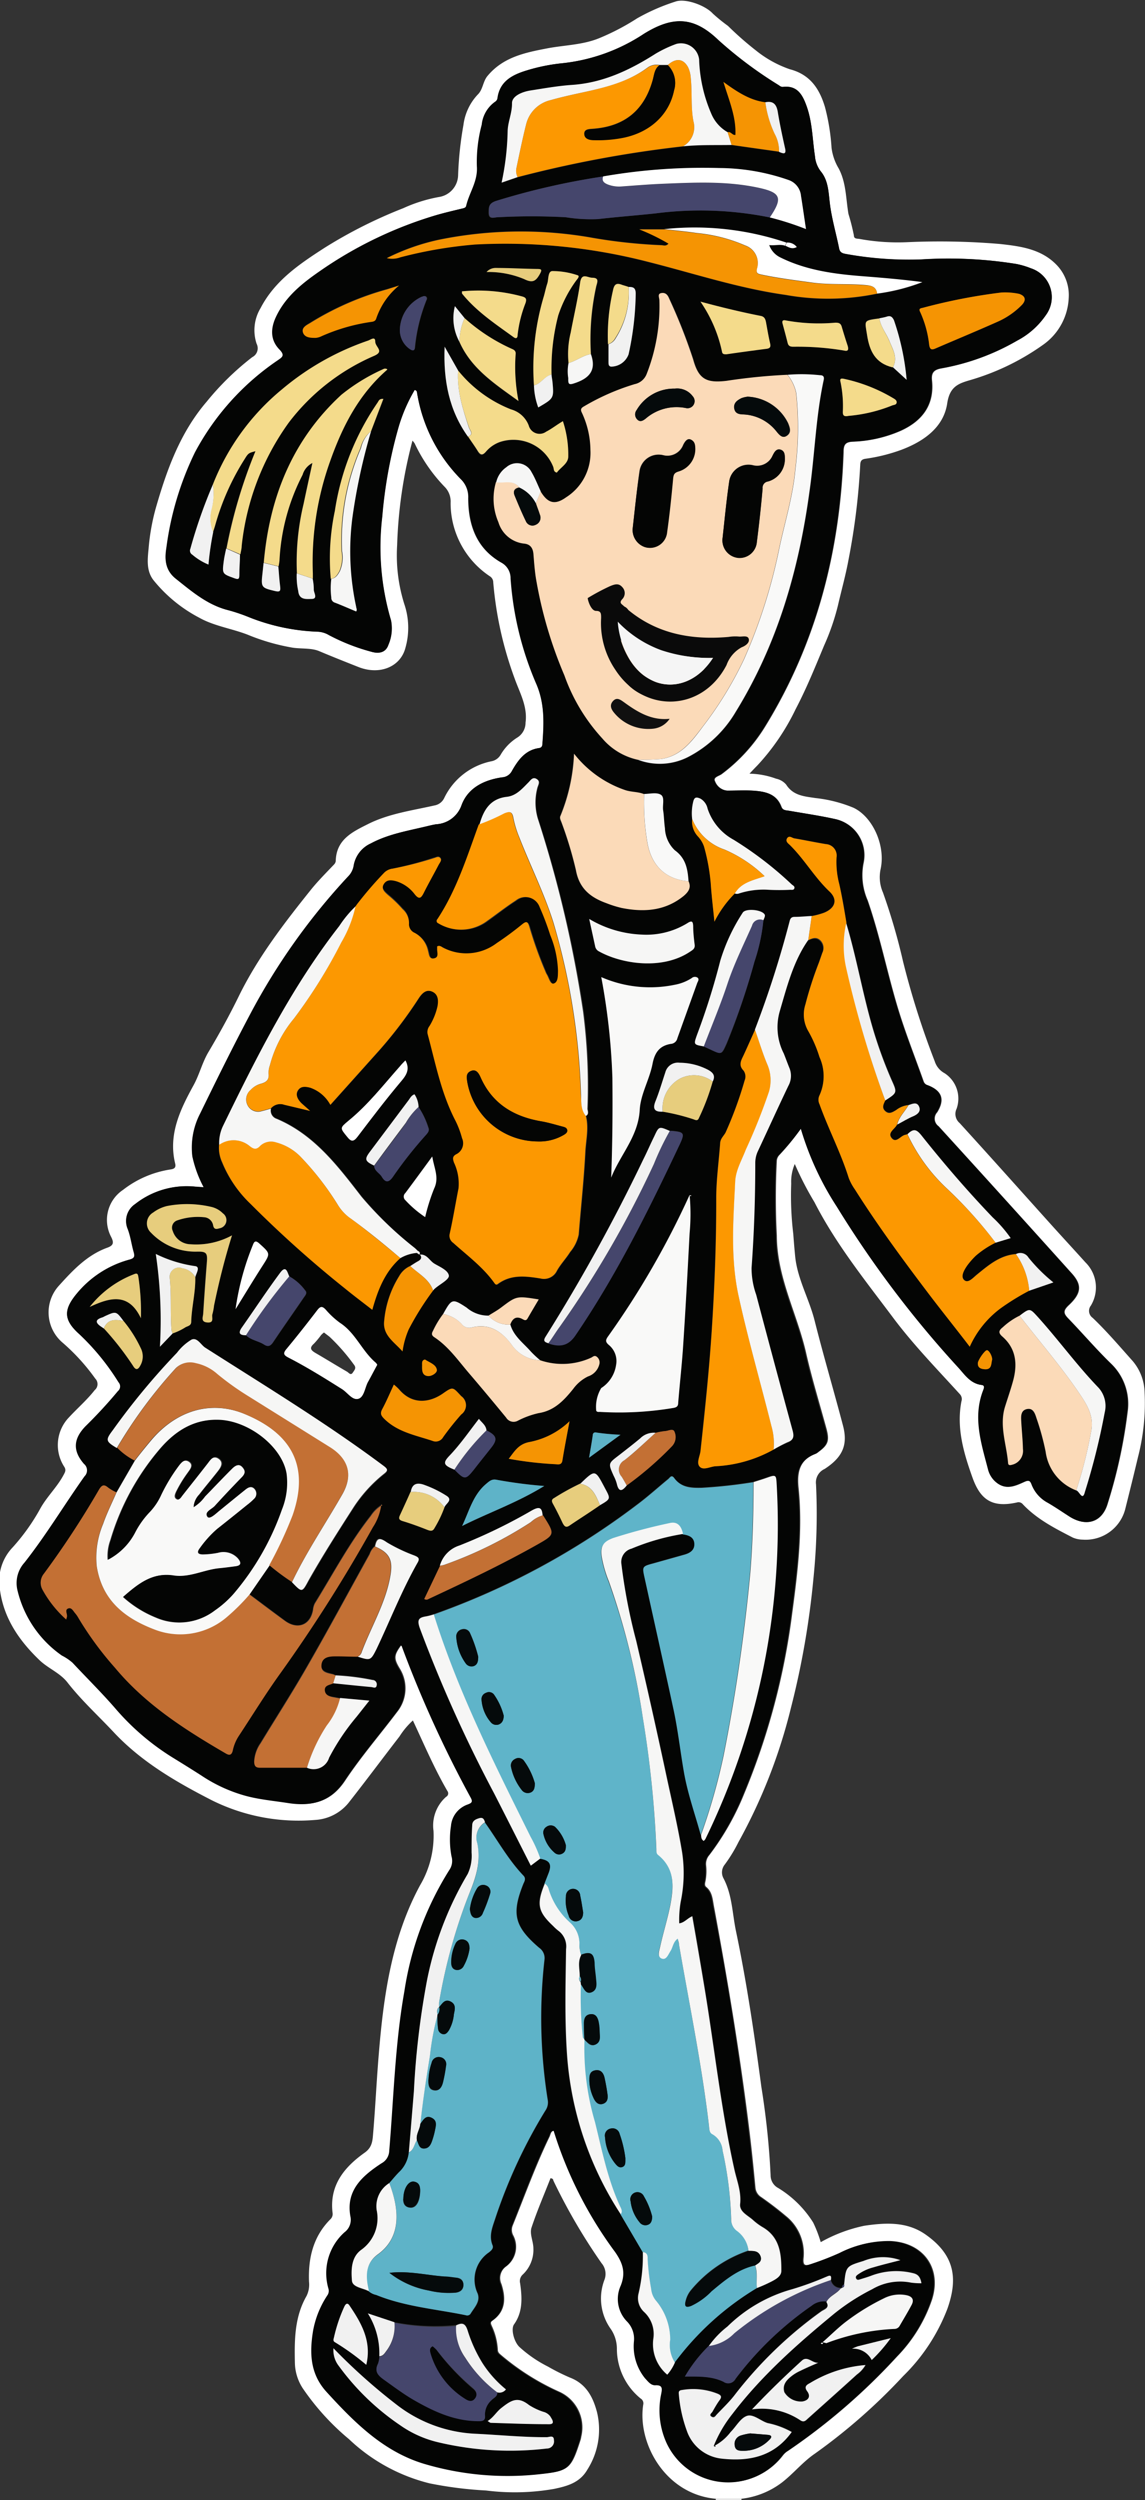 <svg xmlns="http://www.w3.org/2000/svg" viewBox="0 0 160.59 350.35"><rect x="0" y="0" width="160.59" height="350.35" fill="#333333" stroke="none"/><g id="adventure_maria_walk_Image" data-name="adventure_maria_walk Image"><path d="M114.23,360.61v-.17h3.6v.17Z" transform="translate(-13.84 -10.27)" fill="#f1f1f1"/><path d="M117.83,360.44h-3.6c-7.06-.63-11-7.75-10.18-13.16a.79.79,0,0,0-.36-.89,9,9,0,0,1-3.33-6.87,4.93,4.93,0,0,0-.84-2.85,7.33,7.33,0,0,1-.89-6.95,2.3,2.3,0,0,0-.41-2.28,81.79,81.79,0,0,1-6.75-11.55c-.06-.13,0-.32-.42-.37-.89,2.28-1.88,4.56-2.66,6.91-.3.91.26,1.93.26,2.94A4.75,4.75,0,0,1,87.18,329a1.24,1.24,0,0,0-.39,1.25c.28,2,.4,4-.86,5.76-.46.66,0,2.43.75,3.15a17.69,17.69,0,0,0,4,2.75,29.87,29.87,0,0,0,3.1,1.55c2.27.87,3.24,2.73,3.8,4.88a10.42,10.42,0,0,1-1.35,8c-1.07,1.88-2.89,2.34-4.69,2.72a32,32,0,0,1-9.53.22,54.13,54.13,0,0,1-7.92-1,25.18,25.18,0,0,1-11.3-6.19,34.57,34.57,0,0,1-6.5-7.15,6.77,6.77,0,0,1-1.09-3.48c-.07-3.25-.06-6.48,1.63-9.43a3.6,3.6,0,0,0,.35-2c-.13-3.3.58-6.34,3-8.76a1,1,0,0,0,.31-.85c-.49-3.89,1.63-6.45,4.51-8.49,1.1-.78,1.09-1.77,1.18-2.76.31-3.69.48-7.39.79-11.08.67-8.18,1.82-16.29,5.78-23.61a13.66,13.66,0,0,0,1.89-7.65,5.36,5.36,0,0,1,1.77-4.76.54.54,0,0,0,.18-.81c-1.84-3.17-3.27-6.53-4.84-9.89a10.86,10.86,0,0,0-1.88,2.24c-2.32,3-4.62,6.09-7,9.12a6.5,6.5,0,0,1-4.82,2.58,27.32,27.32,0,0,1-14.49-2.75c-5-2.56-9.86-5.37-13.76-9.53-2.17-2.32-4.53-4.46-6.51-7-1.06-1.34-2.68-1.94-3.9-3.1-3.13-3-5.36-6.41-5.65-10.82a6.78,6.78,0,0,1,1.88-5,28.84,28.84,0,0,0,3.82-5.34c.93-1.73,2.4-3.07,3.32-4.81.23-.42.38-.7.08-1.16a5.59,5.59,0,0,1,.66-6.89c1.19-1.29,2.53-2.44,3.62-3.83a1.1,1.1,0,0,0,.08-1.62,28.68,28.68,0,0,0-4.67-5.11,5.56,5.56,0,0,1-.47-7.86c2-2.21,4-4.36,6.88-5.39.9-.33.85-.78.47-1.53a5.07,5.07,0,0,1,1.68-6.55,14.33,14.33,0,0,1,6.63-2.86c.5-.07.84-.21.69-.83-1-4.1.73-7.61,2.59-11,.83-1.52,1.21-3.19,2.1-4.67,1.5-2.53,2.93-5.12,4.22-7.76,2.66-5.43,6.31-10.18,10.06-14.86.94-1.18,2-2.25,3.06-3.36.21-.23.48-.42.49-.79.09-3,2.38-4.06,4.53-5.14,2.91-1.46,6.15-1.89,9.29-2.6a1.87,1.87,0,0,0,1.41-1.08,9.41,9.41,0,0,1,6.57-5.11,1.9,1.9,0,0,0,1.31-.89,7,7,0,0,1,2.4-2.47,2.44,2.44,0,0,0,1.11-2.07c.3-2.28-.82-4.18-1.53-6.18a51.1,51.1,0,0,1-3-13.47,1,1,0,0,0-.49-.86,12.33,12.33,0,0,1-5.49-10.31,2.91,2.91,0,0,0-.85-2.23A22.6,22.6,0,0,1,72,72.41a2.9,2.9,0,0,0-.31-.39,64.34,64.34,0,0,0-2.15,14.64,22.74,22.74,0,0,0,1,8.25,10.31,10.31,0,0,1,.17,6.12c-.69,2.71-3.63,3.88-6.58,2.72-1.85-.73-3.69-1.46-5.52-2.23-1.11-.47-2.49-.3-3.74-.49a29.46,29.46,0,0,1-6.28-1.81c-2.26-.88-4.73-1.21-6.85-2.41a20.34,20.34,0,0,1-6.4-5.27c-1-1.32-.8-2.91-.66-4.39a30.52,30.52,0,0,1,1-5.64c1.54-5.37,3.42-10.61,7.14-14.94a38.63,38.63,0,0,1,6.4-6.25,1.39,1.39,0,0,0,.61-1.88,6,6,0,0,1,.56-5c2-3.86,5.48-6.19,9-8.46a66.13,66.13,0,0,1,11-5.53,21,21,0,0,1,5-1.57,3.16,3.16,0,0,0,2.7-3,49.55,49.55,0,0,1,.75-7.1,7.58,7.58,0,0,1,2-4.25c.75-.72.71-1.81,1.37-2.61,2.2-2.65,5.25-3.27,8.37-3.87,2.45-.47,5-.47,7.35-1.45a33,33,0,0,0,5.27-2.76,28.17,28.17,0,0,1,5.32-2.33c1.43-.54,4.27.53,5.29,1.66a24,24,0,0,0,2.13,1.73,45.75,45.75,0,0,0,3.93,3.45,15.72,15.72,0,0,0,4.73,2.62c2.86.74,4.17,2.73,4.94,5.29a29.57,29.57,0,0,1,.93,5.76,7.44,7.44,0,0,0,1,2.86c1.06,2,1,4.23,1.37,6.38a29.29,29.29,0,0,1,.76,3c0,.54.51.43.82.5a29.94,29.94,0,0,0,6.88.44,100.71,100.71,0,0,1,12.77.26c2.9.32,5.89.69,8.08,3.06a6.08,6.08,0,0,1,1.58,4.5,8.46,8.46,0,0,1-3.5,6.5,33.94,33.94,0,0,1-9.77,4.85l-.46.14c-1.69.49-2.95.88-3.31,3.28-.49,3.34-3.25,5.31-6.39,6.5a24.16,24.16,0,0,1-5.09,1.27c-.56.09-.7.34-.72.85a94.87,94.87,0,0,1-1.63,13.23c-.4,2.2-1,4.32-1.5,6.49a32.68,32.68,0,0,1-1.94,5.61c-1.25,3-2.46,6-4,8.93a31.59,31.59,0,0,1-5.36,7.87c-.33.33-.65.67-1.1,1.15a11.5,11.5,0,0,1,3.72.7,2.55,2.55,0,0,1,1.42.83c1,1.57,2.57,1.65,4.13,1.89a19.31,19.31,0,0,1,5.3,1.35c2.69,1.26,4.54,5.27,3.82,8.6a5.36,5.36,0,0,0,.33,3.29,85,85,0,0,1,2.81,9.64A116.31,116.31,0,0,0,144.94,159a2.86,2.86,0,0,0,1.37,1.66,4.24,4.24,0,0,1,1.69,5,1.67,1.67,0,0,0,.44,2c4.27,4.68,8.49,9.41,12.73,14.12,1.62,1.8,3.28,3.59,4.9,5.39a4.93,4.93,0,0,1,.77,6.06,1.19,1.19,0,0,0,.25,1.72c2,1.91,3.78,4,5.61,6.05a7,7,0,0,1,1.67,4.37,30.16,30.16,0,0,1-.93,9.12c-.56,2.37-1.15,4.73-1.74,7.09a5.73,5.73,0,0,1-6,4.45,3.65,3.65,0,0,1-1.4-.29c-2.5-1.29-5-2.55-7-4.66a.77.77,0,0,0-.83-.26c-3.49.78-5.12-.4-6.22-3.44-1.23-3.43-2.3-7-1.56-10.75a1,1,0,0,0-.24-1c-3.24-3.56-6.6-7-9.49-10.89-3.87-5.16-7.92-10.2-10.89-16a45.39,45.39,0,0,1-2.76-5.35,6.27,6.27,0,0,0-.5,2.75,44.91,44.91,0,0,0,.29,7.05c.07,1,.16,2.07.26,3.1.3,3.17,1.94,5.94,2.72,9,1.26,5,2.7,9.85,4,14.79.7,2.69-.07,4.41-2.59,6.05a2.07,2.07,0,0,0-1.2,2.17,88.76,88.76,0,0,1-.36,13.14,117,117,0,0,1-3.17,18.21,76.14,76.14,0,0,1-7.34,18.75,21,21,0,0,1-1.92,3.15,1.74,1.74,0,0,0-.2,1.92c1.24,2.33,1.24,4.93,1.76,7.41,1.52,7.24,2.59,14.56,3.57,21.89a110.56,110.56,0,0,1,1.29,12.33A2,2,0,0,0,123,316.9a15,15,0,0,1,4.89,4.83,17.86,17.86,0,0,1,1.06,2.75,21.23,21.23,0,0,1,6.12-2.3c3-.44,6-.61,8.64,1.27,4.06,2.88,4.5,6.15,3,10.38a26.37,26.37,0,0,1-6.19,9.41,81,81,0,0,1-12.38,10.87c-1.73,1.18-3,2.79-4.63,4.05A11.58,11.58,0,0,1,117.83,360.44Zm8.33-192a41.31,41.31,0,0,0,5.1,10.9A147.45,147.45,0,0,0,148.36,202c.87,1,1.67,2.18,3.19,2.36.5.06.35.45.24.74-1.49,3.82-.26,7.47.69,11.14a3.41,3.41,0,0,0,1.05,1.7c1.35,1.22,2.68.61,4,0,.57-.25.82-.24,1.05.39a4.87,4.87,0,0,0,2.26,2.54c1,.58,2,1.22,2.93,1.86,2.4,1.58,4.68.93,5.46-1.81A71.16,71.16,0,0,0,172,208.18a7.8,7.8,0,0,0-2.27-6.77c-2.08-2-4-4.26-6-6.33-.71-.72-.8-1.11,0-1.87,1.83-1.7,1.91-2.88.43-4.51q-9.3-10.33-18.66-20.6a1.3,1.3,0,0,1-.2-1.95c1.13-1.82.65-3.05-1.33-3.8a.84.84,0,0,1-.57-.53c-1.24-3.5-2.62-6.95-3.68-10.5-1.47-4.93-2.48-10-4.17-14.87a8.76,8.76,0,0,1-.56-5.31,5.17,5.17,0,0,0-4.07-6.1c-2.06-.45-4.16-.76-6.24-1.12-.46-.09-1,0-1.22-.59-.71-1.88-2.34-2.14-4-2.25-1.19-.09-2.39,0-3.59,0a2.05,2.05,0,0,1-1.72-1.31c-.32-.57.54-.73.91-1a23.88,23.88,0,0,0,6.11-6.68c7.26-11.79,10.54-24.74,11-38.49,0-1,.25-1.38,1.3-1.43a18.24,18.24,0,0,0,6.73-1.53c3-1.37,4.73-3.61,4.37-7.06-.12-1.13.33-1.51,1.38-1.69A32.41,32.41,0,0,0,156.51,58a11.12,11.12,0,0,0,4-3.54,4.25,4.25,0,0,0-2.07-6.59,11.34,11.34,0,0,0-2.06-.61A59.85,59.85,0,0,0,143,46.62a49.62,49.62,0,0,1-10.47-.76c-.48-.08-.91-.17-1-.79-.4-2-1-4-1.26-6-.23-1.64-.18-3.42-1.3-4.78a4,4,0,0,1-.83-2.15c-.35-2.32-.36-4.71-1.15-6.95-.56-1.58-1.28-3-3.36-2.75-.26,0-.43-.15-.63-.28a57.56,57.56,0,0,1-8.41-6.29c-3.44-3.28-6.34-3.36-10.4-.85a25.68,25.68,0,0,1-11.38,4.1,25.54,25.54,0,0,0-5,1c-2,.6-3.83,1.49-4.13,3.94a.73.73,0,0,1-.33.46,4.5,4.5,0,0,0-1.87,3.22,20.24,20.24,0,0,0-.68,5.82c.16,2.1-1.07,3.68-1.5,5.54-.07.31-.39.34-.67.41-1.16.28-2.32.55-3.47.88a56.84,56.84,0,0,0-16.42,7.89c-2.4,1.66-4.75,3.52-6.08,6.31-.8,1.67-.87,3.3.46,4.66.82.85.35,1.08-.29,1.53A35.83,35.83,0,0,0,41.17,73.67a43.27,43.27,0,0,0-4,13.34c-.26,1.58-.2,3.13,1.29,4.33,2.29,1.82,4.49,3.72,7.43,4.44a25.28,25.28,0,0,1,2.93,1,28.63,28.63,0,0,0,9.54,2,3.38,3.38,0,0,1,1.58.47,28.19,28.19,0,0,0,6,2.35c1,.29,2,.1,2.36-1a5.79,5.79,0,0,0,.36-3.41,36,36,0,0,1-1.23-14.53,64.94,64.94,0,0,1,2.26-12.45A22.87,22.87,0,0,1,72,64.89a.38.38,0,0,1,.33.38A22.25,22.25,0,0,0,78.5,77.45a3.49,3.49,0,0,1,1,2.62c0,3.76,1.15,7.06,4.6,9a2.51,2.51,0,0,1,1.34,2.27A45,45,0,0,0,89,106c1.22,2.75,1.13,5.48.92,8.29,0,.32,0,.75-.5.82-1.92.27-2.92,1.68-3.78,3.18a1.66,1.66,0,0,1-1.39.92c-2.5.36-4.75,1.44-5.67,3.85A4,4,0,0,1,75,125.78c-.51.08-1,.21-1.52.33-2.59.62-5.24,1.07-7.63,2.35a4.18,4.18,0,0,0-2.41,3.08,2.78,2.78,0,0,1-.79,1.56A90,90,0,0,0,48.9,152.43c-2.42,4.58-4.71,9.22-7,13.89a10.34,10.34,0,0,0-1.09,6,16.5,16.5,0,0,0,1.58,4.31c-.53,0-.93,0-1.32-.09A11.7,11.7,0,0,0,32.8,179a2.85,2.85,0,0,0-1.06,3.5c.4,1.05.53,2.17.84,3.24.17.63.09.86-.62,1.05a14.45,14.45,0,0,0-7.33,4.73c-1.92,2.3-1.89,3.72.37,5.74A33.71,33.71,0,0,1,30.55,204a.85.85,0,0,1-.08,1.23,66.23,66.23,0,0,1-4.55,4.93c-1.72,1.78-1.81,3.45-.21,5.28a1.17,1.17,0,0,1,.07,1.74c-2.84,4-5.37,8.22-8.42,12.09a4.28,4.28,0,0,0-1,3.8,15.49,15.49,0,0,0,6.24,9.22,7.28,7.28,0,0,1,1.49,1c2,2.14,4.05,4.2,6,6.4a34.48,34.48,0,0,0,8.11,6.84c1.37.84,2.72,1.68,4.06,2.54a21.31,21.31,0,0,0,6.18,2.82c1.91.48,3.92.66,5.88,1,3.32.52,5.93-.06,7.95-3.11,2.23-3.35,4.88-6.42,7.31-9.64a5.25,5.25,0,0,0,.37-6c-.89-1.47-.87-1.89.2-3.35.06.05.15.08.17.15a163.11,163.11,0,0,0,9.68,21.23c.31.57.09.73-.42.93a3.46,3.46,0,0,0-2.36,3,12.61,12.61,0,0,0,.08,4.29,2.24,2.24,0,0,1-.32,1.9,44.27,44.27,0,0,0-6.29,16.95c-1.32,7.41-1.5,14.93-2.13,22.4a2.06,2.06,0,0,1-1.1,1.75c-2.65,1.74-5,3.76-4.35,7.41a2.18,2.18,0,0,1-.83,2.25,7.7,7.7,0,0,0-2.26,7.85,1.09,1.09,0,0,1-.15,1,13.26,13.26,0,0,0-2,5c-.49,3.06-.42,6,1.89,8.51,3.89,4.26,8,8.33,13.6,10.06a41.11,41.11,0,0,0,16.47,1.46c3.84-.42,4.14-.69,5.45-4.76a3.56,3.56,0,0,0,.1-.47,5.48,5.48,0,0,0-3.15-6.29,34.25,34.25,0,0,1-8.07-5.09c-.26-.22-.48-.38-.49-.75a9,9,0,0,0-.84-3.34c-.11-.27-.26-.51.07-.74,1.93-1.33,1.9-3.23,1.28-5.14a2,2,0,0,1,.67-2.48,3.41,3.41,0,0,0,1-4.31,1.63,1.63,0,0,1-.11-1.37c1.69-4.18,3.22-8.43,5.19-12.5.15-.32.17-.81.69-.86a56.77,56.77,0,0,0,8.63,17c1.08,1.56,1.5,2.88.78,4.69a4.5,4.5,0,0,0,.85,5,3.46,3.46,0,0,1,1,2.82,7.12,7.12,0,0,0,1.54,5.15c.39.46.81,1,1.43,1,1.1-.07,1,.51.85,1.23a11.06,11.06,0,0,0,.72,6.78,9.53,9.53,0,0,0,16.27,1.83,2.64,2.64,0,0,1,.71-.62,87.12,87.12,0,0,0,15.28-13.21,21.11,21.11,0,0,0,4.9-8c1.4-4.42-1.26-8-5.91-8.19a15.16,15.16,0,0,0-7,1.66,40.5,40.5,0,0,1-4,1.55c-.84.29-1.22.31-1.12-.79a6.68,6.68,0,0,0-2.5-5.94c-1.1-.93-2.25-1.8-3.42-2.62a1.73,1.73,0,0,1-.83-1.34c-.27-2.86-.56-5.72-.92-8.57-1.28-10.34-3-20.62-4.9-30.85-.19-1-.22-2-1.08-2.71-.25-.2-.17-.52-.11-.79a7.52,7.52,0,0,0,.09-2.27,1.89,1.89,0,0,1,.47-1.42,37.08,37.08,0,0,0,4.89-8.62,97.51,97.51,0,0,0,6.72-25.27c.78-5.83,1.5-11.67.89-17.55-.24-2.35.22-4,2.49-4.82a1.48,1.48,0,0,0,.3-.21c1.38-1,1.57-1.6,1.12-3.28-.95-3.47-2-6.9-2.81-10.41-1.23-5.58-4.13-10.69-4.15-16.63a102.54,102.54,0,0,1,0-10.52,1.32,1.32,0,0,1,.41-.83A34.15,34.15,0,0,0,126.16,168.45Z" transform="translate(-13.84 -10.27)" fill="#fff"/><path d="M126.16,168.45a34.15,34.15,0,0,1-3.08,3.68,1.32,1.32,0,0,0-.41.83,102.54,102.54,0,0,0,0,10.52c0,5.94,2.92,11.05,4.15,16.63.78,3.51,1.86,6.94,2.81,10.41.45,1.68.26,2.25-1.12,3.28a1.48,1.48,0,0,1-.3.21c-2.27.87-2.73,2.47-2.49,4.82.61,5.88-.11,11.72-.89,17.55a97.51,97.51,0,0,1-6.72,25.27,37.08,37.08,0,0,1-4.89,8.62,1.89,1.89,0,0,0-.47,1.42,7.52,7.52,0,0,1-.09,2.27c-.06.27-.14.59.11.79.86.71.89,1.73,1.08,2.71,2,10.23,3.62,20.51,4.9,30.85.36,2.85.65,5.71.92,8.57a1.73,1.73,0,0,0,.83,1.34c1.17.82,2.32,1.69,3.42,2.62a6.68,6.68,0,0,1,2.5,5.94c-.1,1.1.28,1.08,1.12.79a40.5,40.5,0,0,0,4-1.55,15.16,15.16,0,0,1,7-1.66c4.65.15,7.31,3.77,5.91,8.19a21.11,21.11,0,0,1-4.9,8,87.12,87.12,0,0,1-15.28,13.21,2.64,2.64,0,0,0-.71.62,9.53,9.53,0,0,1-16.27-1.83,11.06,11.06,0,0,1-.72-6.78c.14-.72.25-1.3-.85-1.23-.62,0-1-.54-1.43-1a7.12,7.12,0,0,1-1.54-5.15,3.46,3.46,0,0,0-1-2.82,4.5,4.5,0,0,1-.85-5c.72-1.81.3-3.13-.78-4.69a56.77,56.77,0,0,1-8.63-17c-.52.05-.54.54-.69.86-2,4.07-3.5,8.32-5.19,12.5a1.63,1.63,0,0,0,.11,1.37,3.41,3.41,0,0,1-1,4.31,2,2,0,0,0-.67,2.48c.62,1.91.65,3.81-1.28,5.14-.33.23-.18.47-.07.74a9,9,0,0,1,.84,3.34c0,.37.23.53.49.75a34.25,34.25,0,0,0,8.07,5.09,5.48,5.48,0,0,1,3.15,6.29,3.56,3.56,0,0,1-.1.47c-1.31,4.07-1.61,4.34-5.45,4.76a41.11,41.11,0,0,1-16.47-1.46c-5.65-1.73-9.71-5.8-13.6-10.06-2.31-2.53-2.38-5.45-1.89-8.51a13.26,13.26,0,0,1,2-5,1.09,1.09,0,0,0,.15-1,7.7,7.7,0,0,1,2.26-7.85,2.18,2.18,0,0,0,.83-2.25c-.65-3.65,1.7-5.67,4.35-7.41a2.06,2.06,0,0,0,1.1-1.75c.63-7.47.81-15,2.13-22.4a44.27,44.27,0,0,1,6.29-16.95,2.24,2.24,0,0,0,.32-1.9,12.61,12.61,0,0,1-.08-4.29,3.46,3.46,0,0,1,2.36-3c.51-.2.73-.36.42-.93a163.11,163.11,0,0,1-9.68-21.23c0-.07-.11-.1-.17-.15-1.07,1.46-1.09,1.88-.2,3.35a5.25,5.25,0,0,1-.37,6c-2.43,3.22-5.08,6.29-7.31,9.64-2,3-4.63,3.63-7.95,3.11-2-.31-4-.49-5.88-1a21.31,21.31,0,0,1-6.18-2.82c-1.34-.86-2.69-1.7-4.06-2.54A34.48,34.48,0,0,1,30,249.67c-1.91-2.2-4-4.26-6-6.4a7.28,7.28,0,0,0-1.49-1,15.49,15.49,0,0,1-6.24-9.22,4.28,4.28,0,0,1,1-3.8c3.05-3.87,5.58-8.09,8.42-12.09a1.17,1.17,0,0,0-.07-1.74c-1.6-1.83-1.51-3.5.21-5.28a66.23,66.23,0,0,0,4.55-4.93.85.85,0,0,0,.08-1.23A33.71,33.71,0,0,0,25,197.27c-2.26-2-2.29-3.44-.37-5.74A14.45,14.45,0,0,1,32,186.8c.71-.19.79-.42.62-1.05-.31-1.07-.44-2.19-.84-3.24A2.85,2.85,0,0,1,32.8,179a11.7,11.7,0,0,1,8.3-2.44c.39,0,.79.05,1.32.09a16.5,16.5,0,0,1-1.58-4.31,10.34,10.34,0,0,1,1.09-6c2.26-4.67,4.55-9.31,7-13.89A90,90,0,0,1,62.67,133.1a2.78,2.78,0,0,0,.79-1.56,4.18,4.18,0,0,1,2.41-3.08c2.39-1.28,5-1.73,7.63-2.35.5-.12,1-.25,1.52-.33a4,4,0,0,0,3.58-2.73c.92-2.41,3.17-3.49,5.67-3.85a1.66,1.66,0,0,0,1.39-.92c.86-1.5,1.86-2.91,3.78-3.18.54-.07.47-.5.5-.82.21-2.81.3-5.54-.92-8.29a45,45,0,0,1-3.53-14.61,2.51,2.51,0,0,0-1.34-2.27c-3.45-2-4.57-5.28-4.6-9a3.49,3.49,0,0,0-1-2.62,22.25,22.25,0,0,1-6.22-12.18.38.38,0,0,0-.33-.38,22.87,22.87,0,0,0-2.28,5.3,64.94,64.94,0,0,0-2.26,12.45,36,36,0,0,0,1.23,14.53,5.79,5.79,0,0,1-.36,3.41c-.37,1.11-1.32,1.3-2.36,1a28.19,28.19,0,0,1-6-2.35,3.38,3.38,0,0,0-1.58-.47,28.63,28.63,0,0,1-9.54-2,25.28,25.28,0,0,0-2.93-1c-2.94-.72-5.14-2.62-7.43-4.44-1.49-1.2-1.55-2.75-1.29-4.33a43.27,43.27,0,0,1,4-13.34A35.83,35.83,0,0,1,52.75,60.79c.64-.45,1.11-.68.29-1.53-1.33-1.36-1.26-3-.46-4.66,1.33-2.79,3.68-4.65,6.08-6.31A56.84,56.84,0,0,1,75.08,40.4c1.15-.33,2.31-.6,3.47-.88.28-.07.6-.1.67-.41.43-1.86,1.66-3.44,1.5-5.54a20.24,20.24,0,0,1,.68-5.82,4.5,4.5,0,0,1,1.87-3.22.73.73,0,0,0,.33-.46c.3-2.45,2.15-3.34,4.13-3.94a25.54,25.54,0,0,1,5-1A25.68,25.68,0,0,0,104.15,15c4.06-2.51,7-2.43,10.4.85A57.56,57.56,0,0,0,123,22.18c.2.13.37.31.63.28,2.08-.25,2.8,1.17,3.36,2.75.79,2.24.8,4.63,1.15,6.95a4,4,0,0,0,.83,2.15c1.12,1.36,1.07,3.14,1.3,4.78.28,2,.86,4,1.26,6,.13.62.56.71,1,.79a49.62,49.62,0,0,0,10.47.76,59.85,59.85,0,0,1,13.37.62,11.34,11.34,0,0,1,2.06.61,4.25,4.25,0,0,1,2.07,6.59,11.12,11.12,0,0,1-4,3.54,32.41,32.41,0,0,1-10.64,3.87c-1.05.18-1.5.56-1.38,1.69.36,3.45-1.33,5.69-4.37,7.06a18.24,18.24,0,0,1-6.73,1.53c-1,.05-1.27.41-1.3,1.43-.43,13.75-3.71,26.7-11,38.49a23.88,23.88,0,0,1-6.11,6.68c-.37.27-1.23.43-.91,1a2.05,2.05,0,0,0,1.72,1.31c1.2,0,2.4-.05,3.59,0,1.66.11,3.29.37,4,2.25.21.55.76.5,1.22.59,2.08.36,4.18.67,6.24,1.12a5.17,5.17,0,0,1,4.07,6.1,8.76,8.76,0,0,0,.56,5.31c1.69,4.87,2.7,9.94,4.17,14.87,1.06,3.55,2.44,7,3.68,10.5a.84.84,0,0,0,.57.53c2,.75,2.46,2,1.33,3.8a1.3,1.3,0,0,0,.2,1.95q9.39,10.25,18.66,20.6c1.48,1.63,1.4,2.81-.43,4.51-.8.76-.71,1.15,0,1.87,2,2.07,3.94,4.3,6,6.33a7.8,7.8,0,0,1,2.27,6.77,71.16,71.16,0,0,1-2.74,12.75c-.78,2.74-3.06,3.39-5.46,1.81-1-.64-1.93-1.28-2.93-1.86a4.87,4.87,0,0,1-2.26-2.54c-.23-.63-.48-.64-1.05-.39-1.32.57-2.65,1.18-4,0a3.41,3.41,0,0,1-1.05-1.7c-.95-3.67-2.18-7.32-.69-11.14.11-.29.26-.68-.24-.74-1.52-.18-2.32-1.39-3.19-2.36a147.45,147.45,0,0,1-17.1-22.62A41.31,41.31,0,0,1,126.16,168.45ZM72.71,186.1c.2-.4-.16-.47-.37-.63s-.22-.22-.34-.32a51.08,51.08,0,0,1-7.41-7.22c-3.34-4.31-6.64-8.7-11.91-10.92a1.2,1.2,0,0,1-.79-1.43,1.73,1.73,0,0,1,1.86-.49l3.62.86c-.56-.51-.89-.79-1.21-1.08-.53-.5-.94-1.1-.49-1.79s1.06-.55,1.73-.38a5.12,5.12,0,0,1,2.82,2.4l6.83-7.61a61.08,61.08,0,0,0,5.57-7.34c.43-.64,1-1.28,1.87-.92s.91,1.21.76,2.06a9.11,9.11,0,0,1-1.12,2.76,1.37,1.37,0,0,0-.27,1.11c1.12,4.11,2,8.3,3.9,12.15a12.58,12.58,0,0,1,.93,2.46A1.71,1.71,0,0,1,78,172c-.68.32-.6.68-.42,1.22a6.93,6.93,0,0,1,.64,3.6c-.42,2.11-.76,4.23-1.23,6.33a1.21,1.21,0,0,0,.48,1.32c2,1.8,4.2,3.41,5.78,5.64.14.2.26.28.47.12,1.85-1.38,3.91-1.1,6-.77A2,2,0,0,0,92,188.36c.52-.93,1.29-1.73,1.86-2.64a5.49,5.49,0,0,0,1.2-2.44c.31-3.85.73-7.7.93-11.56.09-1.67.51-3.37.08-5.06.42-.23.25-.64.26-1a81.55,81.55,0,0,0-.6-13.62A168,168,0,0,0,89.33,125a8,8,0,0,1-.07-4.25c.1-.45.49-.91-.08-1.28s-.86.19-1.17.49c-.9.85-1.73,1.84-3,2-2.34.26-3.28,1.85-3.84,3.85,0,0-.07,0-.08.08-1.65,4.53-3.1,9.16-5.79,13.23a.35.35,0,0,0,.13.58,6.13,6.13,0,0,0,6.86-.35c1.34-.95,2.63-2,4-2.85a2.13,2.13,0,0,1,3.36.94,38.31,38.31,0,0,1,1.48,3.91,14.33,14.33,0,0,1,1.09,5c0,.66,0,1.61-.61,1.79-.5.13-.68-.84-1-1.33-.12-.2-.19-.44-.29-.65a55,55,0,0,1-2.13-6c-.25-.7-.43-.81-1-.32q-1.71,1.4-3.56,2.63a7.06,7.06,0,0,1-7.59.61c-.23-.12-.46-.33-.77-.14l0,.35c0,.49.26,1.17-.44,1.32s-.7-.59-.85-1.06A3.69,3.69,0,0,0,72,141a1.32,1.32,0,0,1-.81-1.36,2.58,2.58,0,0,0-.89-2.11,17.62,17.62,0,0,0-2.07-2c-.43-.39-1-.84-.57-1.52s1.07-.58,1.72-.41A5.11,5.11,0,0,1,72,135.49c.64.8.91.53,1.28-.2.66-1.32,1.4-2.61,2.08-3.92.15-.29.57-.59.24-.94s-.61,0-.9,0A50.77,50.77,0,0,1,68.9,132a2,2,0,0,0-1.14.61A53.69,53.69,0,0,0,63.94,137l-.27.38v0a15.67,15.67,0,0,0-2.27,2.74c-6.72,8.58-11.56,18.25-16.3,28a5.45,5.45,0,0,0-.54,2.67,4.8,4.8,0,0,0,.43,2.45A16.8,16.8,0,0,0,49,179a156.76,156.76,0,0,0,13.18,11.8c1.22,1,2.49,1.94,3.84,3,.78-2.82,1.79-5.36,3.94-7.25a5.49,5.49,0,0,1,2.32-.73l.43.23c.35.42.18.7-.24.93s-.73.45-1.1.68a3.31,3.31,0,0,0-1.56,1.42,14.12,14.12,0,0,0-2.1,6.26c-.24,2,1.36,2.92,2.57,4.29a11.65,11.65,0,0,1,.87-3.1,39.77,39.77,0,0,1,3.42-5.44,1.49,1.49,0,0,1,.23-.27c.69-.6,2-1.22,1.94-1.77-.05-.79-1.29-1.23-2.07-1.73S73.66,186,72.71,186.1Zm9.36,24.62c-.08-.72-.64-1.07-1.06-1.64-1.39,1.79-2.6,3.55-4.08,5.11-1,1.08-.92,1.42.64,2,1.45,1.48,1.58,1.47,2.83-.11.76-1,1.52-2,2.3-2.91C83.67,212,83.54,211.45,82.07,210.72Zm55.1-155.84h-.12c-2.13.27-1.93.23-1.6,2.32.35,2.27,1.17,3.92,3.52,4.51l.11,0L141,63.5a34.73,34.73,0,0,0-1.85-8.36c-.21-.55-.46-.66-1-.5C137.88,54.75,137.52,54.8,137.17,54.88ZM28.4,196.44a41.23,41.23,0,0,1,4.09,5.24c.39.65.72.53,1,0a2.56,2.56,0,0,0,.07-2.5,17.89,17.89,0,0,0-2.41-3.79c-1-1.39-1-1.39-2.62-.66a2.39,2.39,0,0,1-.32.16c-1,.29-1.06.72-.2,1.3ZM102,50.48c-.3-.1-.6-.19-.89-.31-.8-.32-1.14-.15-1.32.79a27.79,27.79,0,0,0-.64,7.55c0,.83,0,1.66,0,2.5,0,.26,0,.57.35.64A2.63,2.63,0,0,0,102,59.93a41.48,41.48,0,0,0,1-8.52C103,50.58,102.65,50.47,102,50.48Zm-25.84,171c.16-.53,1.2-1,.33-1.58a15.32,15.32,0,0,0-3.06-1.52c-.91-.36-1.8-.37-2,.95-.49,1.08-1,2.16-1.47,3.24-.21.45-.17.68.39.85,1.17.35,2.33.78,3.47,1.23.45.19.72.17,1-.29A16.21,16.21,0,0,0,76.18,221.5Zm6.17-26.86a4.62,4.62,0,0,1-3.07-1.12c-2-1.31-2.09-1.27-3.29.89a12.73,12.73,0,0,0-1.41,2.35c-.21.37-.24.63.17.9,2,1.29,3.29,3.19,4.78,4.94,1.79,2.09,3.55,4.2,5.3,6.33a1.22,1.22,0,0,0,1.65.43,12.12,12.12,0,0,1,2.91-1.06c2.21-.34,3.57-1.81,4.85-3.4a5.63,5.63,0,0,1,2.07-1.74,2.39,2.39,0,0,0,1.58-1.67,1,1,0,0,0-.34-1.08c-.36-.28-.58.05-.85.15a9.71,9.71,0,0,1-7.09.34,14.78,14.78,0,0,1-1.3-1.2c-1-1.2-2.43-2.16-2.9-3.81.32-.86.86-1.24,1.74-.75.28.16.49.23.68-.1.51-.88,1-1.76,1.57-2.67-3.11-.5-3.11-.49-5.25,1.12C83.58,193.92,83,194.26,82.35,194.64ZM98,221.2c1.52-.88,1.52-.88.69-2.42l-.11-.21c-1.28-2.37-1.28-2.37-3.35-.42a33.9,33.9,0,0,0-3.62,2c-.43.22-.38.48-.17.86.48.87.92,1.76,1.34,2.66.23.48.44.7,1,.33C95.14,223.08,96.56,222.15,98,221.2ZM38.06,197.13a8.15,8.15,0,0,0,1.81-.87c.34-.17.77-.23.79-.76.06-2.09.62-4.14.57-6.25.13-.55.73-1.48-.06-1.58a18.32,18.32,0,0,1-5.48-1.7,63.37,63.37,0,0,1,.58,13Zm67.73,13.93a2.69,2.69,0,0,0-2.17.79c-1,.83-2,1.6-3,2.38-1.48,1.13-1.49,1.11-.71,2.86a5.58,5.58,0,0,1,.44,1.11c.28,1.25.78,1,1.39.24a47,47,0,0,0,6.36-5.51,1.86,1.86,0,0,0,.35-2c-.19-.56-.91-.12-1.38-.11A9.31,9.31,0,0,0,105.79,211.06Zm8-49.23c.43-.79,0-1.27-.63-1.64a8.71,8.71,0,0,0-4-1,1.82,1.82,0,0,0-2,1.33c-.45,1.35-.85,2.73-1.38,4.05-.44,1.09-.14,1.53,1,1.48a28.34,28.34,0,0,1,4.36,1.08c.34.14.57.21.74-.22A31.86,31.86,0,0,0,113.8,161.83ZM93.58,61.15a5.81,5.81,0,0,0,0,2.12c0,1,.15,1,1.11.63,2.06-.75,2.79-1.95,2.06-4a34.5,34.5,0,0,1,.75-9.51c.17-.63.43-1.16-.58-1.19-.65,0-1.45-.73-1.67.64-.37,2.36-.89,4.7-1.33,7.05A12.52,12.52,0,0,0,93.58,61.15Zm-21,104.25a3.4,3.4,0,0,0-.57-1.75c-.46.17-.62.56-.86.87l-5.38,7.17c-.8,1.06-.72,1.34.58,1.95.06.72.76,1,1.08,1.51.48.79.94.87,1.55,0a57.72,57.72,0,0,1,4.67-5.91c.25-.28.47-.55.28-1A11,11,0,0,0,72.54,165.4Zm-24.2,32c.71.7,1.73.79,2.52,1.3.57.37.91.2,1.27-.33,1.4-2.09,2.85-4.14,4.27-6.22.21-.31.59-.68.21-1.06a6.94,6.94,0,0,0-2.2-1.94c-.27-.51-.44-1.63-1.24-.56-1.87,2.51-3.59,5.13-5.39,7.69C47.21,197.07,47.42,197.39,48.34,197.39ZM65.89,70.68l1.76-4.51c-.6,0-.65.3-.8.51a36.4,36.4,0,0,0-6,15.2,32.23,32.23,0,0,0-.57,9.5,10.44,10.44,0,0,0,0,2.62.7.7,0,0,0,.49.72c1,.38,2,.83,3,1.24.2-.27.08-.44,0-.63a36.77,36.77,0,0,1-.53-12.55A83.34,83.34,0,0,1,65.89,70.68ZM123.1,31.55c.58.25,1.1.49.85-.58-.39-1.67-.75-3.34-1-5-.18-1.07-.65-1.56-1.74-1.34-2.13-.27-3.9-1.4-5.88-2.85.82,2.67,1.8,4.93,1.68,7.43-.44.07-.63-.52-1.08-.38a5.35,5.35,0,0,1-2.33-2.66,20.63,20.63,0,0,1-1.68-7.55,2.56,2.56,0,0,0-3.18-2.17,17.13,17.13,0,0,0-2.91,1.37c-3.6,2.29-7.38,4.09-11.76,4.38-1.94.13-3.88.48-5.81.78-1.15.18-2.6.78-2.58,1.77,0,1.37-.55,2.54-.61,3.84a37.73,37.73,0,0,1-.85,7.3l2.24-.77a163.39,163.39,0,0,1,23.22-4.32c2.26-.23,4.54-.15,6.8-.19Zm-6.21,103.94a.85.85,0,0,0,.63,0,11.1,11.1,0,0,1,4.13-.51,29.87,29.87,0,0,0,3,0c.22,0,.52.09.61-.21s-.2-.39-.37-.54a50.29,50.29,0,0,0-8.15-6.26,7.72,7.72,0,0,1-3.65-4.36,2.12,2.12,0,0,0-1-1.4c-.52-.25-.8-.23-1,.37a6.81,6.81,0,0,0-.16,2.5,3.05,3.05,0,0,0,.8,2.42,4,4,0,0,1,.86,1.42,27.91,27.91,0,0,1,.94,5.13c.12,1.8.34,3.6.52,5.4A15.46,15.46,0,0,1,116.89,135.49ZM91.2,62.75a29.41,29.41,0,0,1,.94-8.29,17.58,17.58,0,0,1,2.51-4.87c.15-.22.59-.65.16-.76a10.93,10.93,0,0,0-3.51-.57c-.64,0-.5,1.13-.7,1.74s-.31,1.16-.47,1.74a34.93,34.93,0,0,0-1.4,12.53,9.69,9.69,0,0,0,.6,3.1c2.2-1.28,2.2-1.28,2-3.56C91.3,63.46,91.25,63.1,91.2,62.75ZM79,54.85l-1.36-1.63a6.88,6.88,0,0,0,.64,5c1.66,3.76,4.93,5.87,8.28,8.29a24.75,24.75,0,0,1-.4-6.56c0-.39-.15-.58-.48-.72A25.54,25.54,0,0,1,79,54.85Zm33.57,102.06,1,.46c1.55.73,1.5.7,2.21-.85A97.93,97.93,0,0,0,119.66,145a26,26,0,0,0,1.25-5.8c.07-.26.28-.59.19-.77-.35-.72-2.72-.94-3.1-.27a26,26,0,0,0-3.14,6.73,98.34,98.34,0,0,1-3.25,10.34C111.11,156.66,111.11,156.66,112.55,156.91Zm-37,72.78-2.22,4.66c.37.21.56,0,.77-.08,5-2.35,10.07-4.73,14.93-7.46,2.68-1.5,2.69-1.49,1-4.12,0,0-.07,0-.1-.06-.08-1.15-.49-1.25-1.49-.69a75.59,75.59,0,0,1-10.17,4.92A4.17,4.17,0,0,0,75.53,229.69ZM124,44.71c.47.2.93.54,1.59.18a1.6,1.6,0,0,0-1.41-.62A40.2,40.2,0,0,0,107,42.38h-3.51a28.47,28.47,0,0,1,4.1,2c-.39.42-.72.22-1,.22a74.51,74.51,0,0,1-10.21-1.13,57.58,57.58,0,0,0-21,.37,30.71,30.71,0,0,0-7.29,2.57,3.33,3.33,0,0,0,1.9-.12,61.07,61.07,0,0,1,10.48-1.79A80.5,80.5,0,0,1,104.75,47c6.42,1.59,12.71,3.71,19.29,4.63a33.77,33.77,0,0,0,12.83-.18,27.73,27.73,0,0,0,6.33-1.6c-2.72-.36-5.41-.59-8.11-.8-4.06-.32-8.07-.82-11.78-2.67a3.05,3.05,0,0,1-1.55-1.73C122.58,44.74,123.3,44.45,124,44.71ZM90.75,198.51c1.72.6,2.85.27,3.79-1.11,5.76-8.45,10.28-17.57,14.64-26.79.74-1.58.61-1.73-1.16-1.88l-.24,0c-1.52-.66-1.52-.66-2.17.74-.51,1.08-1,2.17-1.54,3.24a248.51,248.51,0,0,1-13.72,24.87C90,198.24,90.3,198.36,90.75,198.51ZM78.09,62.19,76.2,58.85c-.16,4.78.64,8.95,3.27,12.64.45.65.92,1.29,1.34,2s.67.68,1.16.11a4.62,4.62,0,0,1,1.94-1.34,6,6,0,0,1,7.53,3.49c.1.27,0,.67.5.78.53-.74,1.58-1.3,1.6-2.25a15,15,0,0,0-.75-4.95c-.83.53-1.56,1.07-2.36,1.48A1.57,1.57,0,0,1,88,69.91a3.71,3.71,0,0,0-2.49-2.27A18,18,0,0,1,78.09,62.19ZM113.26,339a20.46,20.46,0,0,0-3.34,4.29c2,0,3.79-.06,5.43.74a1.14,1.14,0,0,0,1.68-.43,46.5,46.5,0,0,1,10.63-10.23,2.76,2.76,0,0,1,2.11-.6c.52.85-.29,1-.71,1.32A57.89,57.89,0,0,0,116.8,346c-.74.93-1.62,1.76-2.44,2.63-.2.22-.46.43-.72.25s0-.46.15-.67c.33-.55.64-1.11,1-1.62s.23-.68-.24-.89a9.28,9.28,0,0,0-5-.54c-.26,0-.53.08-.48.51a19.56,19.56,0,0,0,1.14,5.24,5.82,5.82,0,0,0,4.8,3.86c3.87.44,7.4-.24,9.9-3.72a11.6,11.6,0,0,0-3.38-1.25c-1-.28-2-1.29-2.93-1s-1.5,1.49-2.26,2.25a6.93,6.93,0,0,1-2.39,2,17.89,17.89,0,0,1,2.64-4.53c4.1-5.38,9.12-9.81,14.31-14.08a30,30,0,0,1,5.31-3.41,7.73,7.73,0,0,1,5.42-.92,9.75,9.75,0,0,0,1.47.09c-.13-.75-.38-1.22-1.14-1.4a9.85,9.85,0,0,0-5.88.34c-.52.2-1.06.35-1.59.52-.19.06-.43.09-.54-.11s0-.43.25-.58a6.73,6.73,0,0,1,2.17-1c1.21-.32,2.42-.61,3.78-1a7.31,7.31,0,0,0-5.18.11c-2.45.75-2.45.75-2.71,3.29a.42.42,0,0,0-.3.42.19.19,0,0,1-.15.08,1.38,1.38,0,0,1-1.41-1.12c.17-.92-.37-.55-.75-.41a43,43,0,0,1-4.68,1.7,20.94,20.94,0,0,0-9.08,5.23A12.66,12.66,0,0,0,113.26,339ZM57.69,91.36c0-.23,0-.47,0-.71A41.94,41.94,0,0,1,60.11,75c1.72-4.87,4-9.39,8-12.88,0,0,.05-.25-.14-.11l.17.12c-.19-.25-.43-.17-.64-.06a26.5,26.5,0,0,0-5.8,3.56C54.82,72,51.61,80,50.81,89.15l-.15,1.41c-.22,2-.17,2.08,1.76,2.54.6.14.8.06.72-.59-.12-.94-.18-1.9-.26-2.85a7.37,7.37,0,0,0,.13-.82,29.2,29.2,0,0,1,3.24-12,2.72,2.72,0,0,1,1.38-1.66c-.44,2-.85,3.89-1.24,5.75a34.93,34.93,0,0,0-.93,9.72,9.42,9.42,0,0,0,.21,2.48c.12,1.3,1.22,1.12,1.89,1.1.9,0,.25-.85.29-1.3A7.46,7.46,0,0,0,57.69,91.36ZM69.16,335.7l-3.72-1.23a10.55,10.55,0,0,1,1.61,6,3.49,3.49,0,0,1-.19,1c-.54,1.07,0,1.62.82,2.23,1.36,1,2.69,2,4.13,2.81,2.83,1.66,5.76,3,9.15,3,.63,0,1-.1.9-.83a2.7,2.7,0,0,1,.92-2.11c.3-.33.86-.5.8-1.1a1.14,1.14,0,0,0,1.22-.41,15.6,15.6,0,0,1-3.29-3.68,19.9,19.9,0,0,1-2.07-4.53c-.33-1.07-.77-1.18-1.63-.76A30.23,30.23,0,0,1,69.16,335.7ZM45.56,87.14c-.12.58-.26,1.16-.34,1.75C45,90.67,45,90.66,46.7,91.27c.52.19.72.18.71-.44,0-1,.06-1.91.09-2.86.06-.4.13-.79.18-1.18a36,36,0,0,1,6.59-17.26,29.89,29.89,0,0,1,12-9.38c1.47-.68.15-1.39.14-2s-.66-.24-1-.13a37.57,37.57,0,0,0-12.1,6.87A32.74,32.74,0,0,0,43.7,78.16a70.23,70.23,0,0,0-3.16,9,.65.65,0,0,0,.27.83,8.42,8.42,0,0,0,2.27,1.39,40.64,40.64,0,0,1,.66-4.54c.1-.31.2-.61.29-.91a34.69,34.69,0,0,1,4.15-9.38c.53-.81.58-.82,1.49-1.06A70.39,70.39,0,0,0,45.56,87.14Zm76.25-46.4a41.42,41.42,0,0,1,5.07,1.63c-.25-1.68-.46-3.17-.7-4.66a2.59,2.59,0,0,0-1.73-2.21,29.87,29.87,0,0,0-9.72-1.68A81.61,81.61,0,0,0,98.44,35a101.85,101.85,0,0,0-15.08,3.44c-1,.36-1,.92-1,1.68,0,1,.79.6,1.26.6a89.29,89.29,0,0,1,9.54,0,22.05,22.05,0,0,0,4.52.26c2.69-.31,5.39-.51,8.08-.8A49.11,49.11,0,0,1,121.81,40.74Zm35,153.91a9.65,9.65,0,0,0-2.34,1.61c-.55.43-.69.77-.08,1.3,1.92,1.67,2.15,3.81,1.54,6.12-.34,1.27-.78,2.51-1.17,3.77-.8,2.65.22,5.21.44,7.81,0,.46.37.32.62.26a2,2,0,0,0,1.46-2.19c0-1.31-.17-2.62-.24-3.94,0-.7,0-1.48.81-1.66s1.13.63,1.33,1.26a35.87,35.87,0,0,1,1.29,4.72,6.74,6.74,0,0,0,4.29,5.42c.43.09.88,1.58,1.25.21a94.63,94.63,0,0,0,2.74-11.13,3.81,3.81,0,0,0-.86-3.46c-3-3.13-5.58-6.66-8.49-9.89C158.26,193.58,158.29,193.56,156.84,194.65Zm-95.3,53.57-.69-.13c-.65-.08-1.38-.18-1.45-1s.71-.73,1.17-1c1.78.18,3.55.37,5.33.53.26,0,.7.27.77-.23a.6.6,0,0,0-.57-.75,33.62,33.62,0,0,0-5.19-.65c-.14-.05-.29-.13-.44-.17-.75-.18-1.64-.36-1.54-1.33s1.07-1.16,1.92-1.18c1,0,2.07,0,3.1.05,1.85.54,1.88.55,2.68-1.13,1.91-4,3.54-8.2,5.75-12.08.35-.62,0-.76-.44-.95a23.31,23.31,0,0,1-3.87-1.84c-1.06-.75-1.44-.62-1.67.56a2.43,2.43,0,0,0-.71,1.07c-2.92,5.26-5.77,10.56-8.77,15.77-2.08,3.63-4.35,7.15-6.52,10.72a4.92,4.92,0,0,0-.9,2.57c0,.6.19.85.82.85,2.19,0,4.38,0,6.57,0A2.27,2.27,0,0,0,60,256.59a31.39,31.39,0,0,1,3.88-5.73c.56-.7,1.11-1.41,1.8-2.27Zm49-70.44a118.61,118.61,0,0,1-11.4,19.75c-.38.53-.41.79.11,1.23a2.92,2.92,0,0,1,1,2.81,4.63,4.63,0,0,1-2.08,3.22,5.09,5.09,0,0,0-.7,3.18c.12.21.34.15.53.16a45.7,45.7,0,0,0,10.25-.55c.49-.08.67-.23.71-.73.22-2.74.54-5.48.71-8.23.34-5.18.62-10.36.89-15.54a29.66,29.66,0,0,0,0-5.33c0,.12.08.17.2.1a.19.19,0,0,0,0-.08Zm-6.38-56.25c-.86-.35-1.79-.27-2.67-.57a15.42,15.42,0,0,1-7.15-5.09,25.57,25.57,0,0,1-1.89,8.67c-.18.37,0,.69.15,1a54.2,54.2,0,0,1,2,6.63c.46,2.58,2,3.83,4.25,4.63a15.15,15.15,0,0,0,2.17.68c3.12.62,6.1.43,8.71-1.7.7-.57,1.07-1.16.66-2.05-.12-1.67-.36-3.2-1.92-4.33a4.49,4.49,0,0,1-1.39-3.1c-.12-.82-.11-1.67-.25-2.49s.34-1.81-.33-2.2S105,121.54,104.19,121.53ZM30.32,213.14a9.4,9.4,0,0,0,2.42,1.78l-2.58,4.47a6,6,0,0,1-1.14-.65c-.57-.49-.88-.41-1.28.25A126.22,126.22,0,0,1,20,230.8a2,2,0,0,0-.22,2.24,15.68,15.68,0,0,0,3.32,4.14c.06-.26.1-.36.11-.46,0-.38-.28-.91.16-1.09s.72.38,1,.69a4,4,0,0,1,.47.69,46.14,46.14,0,0,0,5.1,6.93c4.29,5.18,9.82,8.71,15.52,12,.52.3.87.28,1-.41a5.94,5.94,0,0,1,.82-2c2-3,3.82-6,5.9-8.88a213.82,213.82,0,0,0,12.93-20.44,7.45,7.45,0,0,0,1.15-3c.15,0,.19-.05.09-.17l-.11.15a4.77,4.77,0,0,0-1.41,1.42c-3,3.82-5.29,8.14-7.85,12.27a2.48,2.48,0,0,0-.27.9c-.37,2.2-2.12,2.9-3.93,1.56s-3.31-2.48-5-3.72l2.76-4.1A30.24,30.24,0,0,0,54.79,232c1.41,1.51,1.41,1.51,2.38-.19,1.93-3.4,4-6.7,6.15-10a19.91,19.91,0,0,1,4.36-4.88c.63-.5.61-.69,0-1.17-8-6-16.59-11.17-25-16.55-.63-.4-1.11-1.48-1.93-1.13a7.21,7.21,0,0,0-1.93,1.75,98.39,98.39,0,0,0-9,10.85C28.73,212,28.73,212.2,30.32,213.14Zm89.4-58.56c-.53,1.19-1.06,2.39-1.61,3.58-.33.72-.73,1.39,0,2.14a1.43,1.43,0,0,1,.15,1.39,53.88,53.88,0,0,1-2.67,7.29c-.25.49-.71.83-.76,1.46-.18,2.58-.56,5.15-.55,7.75,0,6.19-.23,12.37-.63,18.54-.37,5.65-1,11.28-1.58,16.91-.08.73-.6,1.66-.1,2.18s1.43,0,2.17-.07a18.56,18.56,0,0,0,8.18-2.34,21.17,21.17,0,0,1,1.92-.93c.89-.32.91-.85.69-1.66q-2.6-9.51-5.1-19a11.18,11.18,0,0,1-.65-3.76c.36-4.89.5-9.8.52-14.71a3.85,3.85,0,0,1,.35-1.61c1.44-3.07,2.84-6.16,4.3-9.21a2.89,2.89,0,0,0,.12-2.53c-.27-.66-.51-1.34-.78-2a8.1,8.1,0,0,1-.56-5.89c1.1-3.45,1.94-7,4-10,.56-.27,1.11-.52,1.67,0a1.49,1.49,0,0,1,.32,1.76l-.47,1.35A51.08,51.08,0,0,0,126.8,151a4.6,4.6,0,0,0,.42,3.76,18.15,18.15,0,0,1,1.56,3.62,6.48,6.48,0,0,1,0,5.35,1.41,1.41,0,0,0,0,1.25c1.25,3.49,3,6.79,4.1,10.34a7.33,7.33,0,0,0,.85,1.58c3.16,5,6.66,9.76,10.23,14.47,1.9,2.5,3.84,5,5.89,7.59a13.73,13.73,0,0,1,4.34-5.39,33.55,33.55,0,0,1,4-2.46l3.39-1.16a23.1,23.1,0,0,1-3.5-3.49,1.32,1.32,0,0,0-1.75-.48c-2.25.17-3.85,1.56-5.5,2.9-.51.41-1.19,1.29-1.76.74s0-1.44.45-2.07a10.68,10.68,0,0,1,1.18-1.34,12.86,12.86,0,0,1,2.78-1.83l2.11-.64a18.29,18.29,0,0,0-2.53-2.91c-3.43-3.58-6.67-7.33-9.76-11.2-.77-1-1.21-1.43-2.18-.45a2.56,2.56,0,0,1-.34.1c-.64.16-1.23,1.21-1.86.44s.47-1.26.76-1.89c.74-.39,1.46-.84,2.22-1.16s1.16-.67.83-1.39-.94-.35-1.45-.18a3.39,3.39,0,0,0-1.73.7c-.49.3-1,.58-1.52.15s-.26-1,0-1.5c1.71-1.1,1.68-1.09.87-2.93a61.79,61.79,0,0,1-3.09-8.88c-1.16-4.34-2-8.77-3.26-13.07-.27-1.81-.57-3.63-1-5.4a12.14,12.14,0,0,1-.39-3.79,1.6,1.6,0,0,0-1.48-1.84c-1.49-.24-3-.56-4.46-.81-.33,0-.77-.33-1,0s.21.72.46,1c2,2,3.41,4.48,5.47,6.43,1.23,1.15.82,2.36-.76,3a10.51,10.51,0,0,1-1.73.46c-.79,0-1.58.12-2.37.12-.45,0-.61.2-.71.6A142,142,0,0,1,119.72,154.58ZM71.17,311.92a4.37,4.37,0,0,1-1.4,2.78c-.48.46-.89,1-1.33,1.5A3.81,3.81,0,0,0,66.67,320a5.43,5.43,0,0,1-2.19,5.64c-1.39,1-1.4,2.79-1.28,4.28.06.92,1.43,1,2.26,1.44h.12a2.4,2.4,0,0,0,1.06.52c4,1.64,8.36,2,12.56,2.84a.57.57,0,0,0,.65-.18c.55-.89,1.47-1.73,1-2.89a4.6,4.6,0,0,1,1.6-5.74c.31-.25.68-.55.5-1-.54-1.35,0-2.53.4-3.8a72.21,72.21,0,0,1,7-15.05,2,2,0,0,0,.35-1.45,72.89,72.89,0,0,1-.47-19.68,1.75,1.75,0,0,0-.75-1.71c-3.49-3-3.89-4.77-2.19-9,.15-.37.31-.73,0-1.1-2.13-2.23-3.62-4.94-5.4-7.44-.12-.39-.22-.78-.8-.59s-1,.38-1,1c0,1.28,0,2.56-.09,3.83a5.92,5.92,0,0,1-.55,3,47.14,47.14,0,0,0-5.7,14.89,114.38,114.38,0,0,0-1.84,15.54Q71.54,307.63,71.17,311.92ZM89.67,79.11c-.42-.89-.77-1.82-1.27-2.66a2.28,2.28,0,0,0-3.55-.7,3.51,3.51,0,0,0-1.42,2.12,8.26,8.26,0,0,0,.34,5.61,4.22,4.22,0,0,0,3.58,3c.92.08,1.28.66,1.34,1.52.09,1.11.17,2.23.34,3.32A60,60,0,0,0,93,104.92a25.73,25.73,0,0,0,5.31,8.85,9.08,9.08,0,0,0,5,3,8.71,8.71,0,0,0,7.15-.43,16.57,16.57,0,0,0,6.59-6.27c5.85-9.48,8.85-19.9,10.35-30.85.72-5.22.85-10.51,2-15.67.11-.51-.1-.64-.53-.67a23.65,23.65,0,0,0-4.53-.06,81.41,81.41,0,0,0-8.55.85c-2.82.32-3.91-.24-4.67-3a76.86,76.86,0,0,0-3.38-8.56c-.2-.5-.56-.84-1.08-.74s-.27.67-.27,1a25.93,25.93,0,0,1-1.77,10.3,2.29,2.29,0,0,1-1.69,1.46,32.29,32.29,0,0,0-7.1,3.11c-.42.23-.55.43-.3.92a12.6,12.6,0,0,1,1.19,5.22A7.37,7.37,0,0,1,93.27,80C91.66,81.08,90.68,80.78,89.67,79.11ZM104,325.87a23,23,0,0,1-.64,5.79,2.63,2.63,0,0,0,.77,2.6,4.22,4.22,0,0,1,1.31,3.68,5.6,5.6,0,0,0,1.94,5.11,6.42,6.42,0,0,0,1.07-1.7A40.08,40.08,0,0,1,120,330.91a21.19,21.19,0,0,0,2.18-1c.58-.31,1.27-.72,1.28-1.43,0-2.41-.22-4.74-2.63-6.14a8.16,8.16,0,0,1-1.35-1c-.73-.66-1.92-1.15-1.8-2.24.2-1.76-.47-3.29-.82-4.9-1.92-8.66-2.83-17.49-4.31-26.22-.51-3.06-1-6.11-1.58-9.21-.69.3-1.1.91-1.83,1a15.09,15.09,0,0,1,.2-3,19.58,19.58,0,0,0,.21-6.91c-.57-3.46-1.37-6.89-2.11-10.31q-2.08-9.7-4.34-19.39A79.24,79.24,0,0,1,101,229.5a1.93,1.93,0,0,1,1.41-2.19,31.7,31.7,0,0,1,7.22-2.06c.8.1,1.55.34,1.62,1.28s-.6,1.34-1.38,1.56l-4.38,1.23c-1.55.44-1.57.46-1.22,2,1.35,6.16,2.73,12.3,4.06,18.46.63,2.92,1,5.9,1.47,8.84s1.55,5.84,2.35,8.75c0,.3,0,.63.32.85a1.79,1.79,0,0,0,.23-.26,100.53,100.53,0,0,0,10-49.75c-.07-1.34-.11-1.33-1.42-.87-.6.21-1.22.4-1.82.59a70.38,70.38,0,0,1-7.23.79c-1.45,0-2.88,0-3.84-1.36-.39-.53-.6-.07-.84.13-1.45,1.19-2.84,2.45-4.34,3.57a105.22,105.22,0,0,1-28.6,15.42,9.17,9.17,0,0,1-1,.27c-1.07.16-1.35.47-.92,1.67a193.82,193.82,0,0,0,10.4,23.11c1.73,3.38,3.44,6.77,5.16,10.16l1.33-1c1.36.21,1.69.75,1.22,2l-.6,1.53c-1.17,2.86-1,3.9,1.17,5.93a6.22,6.22,0,0,0,.71.65,2.74,2.74,0,0,1,1.11,2.6c-.07,4.95-.21,9.89.14,14.85a46.83,46.83,0,0,0,7.52,22.3ZM98.17,147.2a92.3,92.3,0,0,1,1.59,14.06c0,4.67,0,9.34-.17,14,1.25-3.2,3.79-5.76,4-9.5.11-2.16,1.37-4.24,1.79-6.42.31-1.62,1-2.56,2.57-2.82a1,1,0,0,0,.92-.79l2.79-7.76c.1-.26.3-.54,0-.75a.68.68,0,0,0-.79.09,6.49,6.49,0,0,1-2.32.92A17.09,17.09,0,0,1,98.17,147.2ZM66.75,201.53a1.06,1.06,0,0,0-.2-.31c-1.92-1.63-2.82-4.16-5-5.57a11.83,11.83,0,0,1-2-1.85c-.48-.51-.75-.49-1.18.07-1.41,1.84-2.84,3.66-4.32,5.44-.53.63-.38.87.27,1.21,2.59,1.33,5.06,2.87,7.52,4.42.77.48,1.53,1.55,2.27,1.36s.92-1.55,1.37-2.37S66.28,202.39,66.75,201.53ZM60.61,339.35a3.57,3.57,0,0,0,.74,2.47,34.71,34.71,0,0,0,8.56,8.28,15.44,15.44,0,0,0,5.54,2.46,43.71,43.71,0,0,0,15.08.84,1,1,0,0,0,1-1.18c0-.76-.65-.42-1-.41-3.36,0-6.69-.32-10-.48a19.45,19.45,0,0,1-10.85-3.91A81.83,81.83,0,0,1,60.61,339.35ZM154.29,51.26a80,80,0,0,0-11,2.15c-.34.08-.63.12-.38.6a15,15,0,0,1,1.26,4.59c.11.72.38.73.94.48,2.85-1.23,5.73-2.42,8.56-3.68A11,11,0,0,0,157.19,53c.62-.67.47-1.22-.4-1.52A9.55,9.55,0,0,0,154.29,51.26ZM46.38,183.39a10.51,10.51,0,0,1-5.76,1.25,2.67,2.67,0,0,1-2.52-1.87,1.07,1.07,0,0,1,.64-1.48,8.78,8.78,0,0,1,3.77-.44A1.37,1.37,0,0,1,43.77,182c.11.6.45.55.87.42a1.16,1.16,0,0,0,.49-2.1,3.33,3.33,0,0,0-1.66-.91,14.8,14.8,0,0,0-6.18-.11,5.28,5.28,0,0,0-1.93.91A1.76,1.76,0,0,0,35,183a8.61,8.61,0,0,0,6.44,2.67c1.25,0,1.48.16,1.39,1.38q-.3,3.64-.52,7.29c0,.49-.34,1.2.6,1.26s.53-.76.69-1.19a7.55,7.55,0,0,0,.22-1.17C44.53,190,45.32,186.79,46.38,183.39Zm50.1-44.34c.3,1.39.57,2.62.83,3.86a1,1,0,0,0,.56.73c3.11,1.7,8.87,2.64,12.8,0,.33-.22.66-.4.6-.92-.11-.87-.16-1.75-.21-2.62,0-.67-.17-.84-.83-.41a11,11,0,0,1-6.39,1.59A15.56,15.56,0,0,1,96.48,139.05ZM69.08,204.3c-.55,1.18-1,2.32-1.62,3.4-.37.68-.14,1,.36,1.46,1.88,1.82,4.34,2.25,6.67,3a1.19,1.19,0,0,0,1.51-.53,38.85,38.85,0,0,1,2.55-3.17,1.57,1.57,0,0,0,0-2.56c-1.19-1.26-1.13-1.38-2.55-.39-1.85,1.3-4.31,1.66-6.18-.57A6.76,6.76,0,0,0,69.08,204.3Zm50.23,143.62a9.72,9.72,0,0,1,6.81,1.5c.54.38.79.05,1.1-.23,2.29-2.05,4.58-4.09,6.86-6.16a4.34,4.34,0,0,0,1.21-1.33,17.68,17.68,0,0,0-7.74,2.5c-.44.24-1,.49-.43,1.18s.2,1.29-.7,1.43a2.73,2.73,0,0,1-2.51-1.3c-.35-1,.23-1.68,1-2.25a5.84,5.84,0,0,1,1.22-.74c.83-.41,1.68-.77,2.53-1.14-.82.07-1.51-1-2.28-.31C124,343.2,121.69,345.4,119.31,347.92ZM112.08,52.54a19.41,19.41,0,0,1,3,7c.06.37.3.39.62.35q2.77-.41,5.56-.76c.51-.06.68-.26.56-.78-.22-1-.39-2-.57-2.94-.09-.45-.21-.8-.77-.9C117.75,54,115,53.33,112.08,52.54ZM69.81,50.28l-1.7.49a41.08,41.08,0,0,0-10.8,4.72c-.49.31-1.2.68-1,1.36s1.09.69,1.76.72a2.18,2.18,0,0,0,.8-.22,26.18,26.18,0,0,1,6.87-2c.37,0,.71-.07.84-.52A10.22,10.22,0,0,1,69.81,50.28Zm59.4,288.23c.38.07.46.12.52.09a30.84,30.84,0,0,1,9.53-2,.84.84,0,0,0,.77-.45c.56-1,1.13-1.92,1.66-2.9.42-.78.05-1.21-.72-1.37a4.86,4.86,0,0,0-3.14.43,31.45,31.45,0,0,0-5.18,3.16C131.48,336.37,130.45,337.42,129.21,338.51ZM78.63,51.1c0,.17,0,.27,0,.32,2,2.49,4.65,4.23,7.2,6.08.42.31.54.09.58-.33a17.43,17.43,0,0,1,1.09-4.39c.23-.64.07-.84-.55-1A23.38,23.38,0,0,0,78.63,51.1ZM90.18,218.51a64.56,64.56,0,0,1-6.69-.87c-.66-.14-1,.19-1.45.56-1.86,1.55-2.41,3.83-3.39,5.92C82.38,222.24,86.33,220.88,90.18,218.51ZM132.25,59.4c.57.14.64-.17.46-.73-.29-.87-.56-1.75-.82-2.63-.14-.48-.43-.57-.9-.55a25.81,25.81,0,0,1-6.91-.31c-.47-.11-.59.06-.47.49.24.89.48,1.77.7,2.66.11.43.36.53.79.53A39.68,39.68,0,0,1,132.25,59.4Zm.6,9.15a21.06,21.06,0,0,0,6.06-1.43c.24-.11.63-.11.66-.42s-.34-.52-.6-.68a22.75,22.75,0,0,0-6.75-2.66c-.46-.11-.61,0-.49.46a16.66,16.66,0,0,1,.32,4.17C132.05,68.4,132.12,68.71,132.85,68.55ZM93.72,209.44A11.12,11.12,0,0,1,88,212.37c-1.48.31-2,1.28-2.8,2.33a50.74,50.74,0,0,0,6.53.76c.4,0,.88.15,1-.52C93,213.1,93.38,211.27,93.72,209.44Zm-23-50.57c-.27.28-.55.55-.8.84-2.34,2.62-4.49,5.41-7.23,7.64-1.23,1-1.17,1-.2,2.22.57.71.9.76,1.49,0,2-2.63,4-5.26,6.17-7.79C70.9,160.85,71.34,160.05,70.7,158.87Zm-5.49,182.8c.78-3.33-.7-5.86-2.36-8.32-.31-.46-.56-.19-.74.21a21.43,21.43,0,0,0-1.41,4.18c-.06.27-.21.59.11.76A34.8,34.8,0,0,1,65.21,341.67Zm17,7.88c.2.11.33.25.46.25,2.62.08,5.24.15,7.86.19.29,0,.74.16.82-.23s-.19-.58-.34-.85a1.76,1.76,0,0,0-1-.66,8.66,8.66,0,0,1-2-.95c-1.58-1.24-2.47-.69-3.89.43C83.46,348.26,83,349.06,82.23,349.55ZM73.47,180.83a27.41,27.41,0,0,1,1.21-4c.72-1.56,0-2.84-.26-4.49-1.36,1.86-2.56,3.5-3.77,5.12a.67.67,0,0,0,0,1A15.29,15.29,0,0,0,73.47,180.83ZM33.6,195a32.43,32.43,0,0,0-.35-5.76c-.06-.34-.1-.63-.6-.41a14.56,14.56,0,0,0-6.23,4.59C29.2,192.11,31.85,191.31,33.6,195Zm13.28-1.25c1.35-2.18,2.52-4.12,3.75-6s1.15-1.74-.41-3.15c-.49-.45-.71-.36-.91.19A37.36,37.36,0,0,0,46.88,193.73ZM69.93,56.27a3.2,3.2,0,0,0,1.41,2.87c.32.22.68.38.73-.26a24.09,24.09,0,0,1,1.53-6.37c.08-.21.26-.45.05-.66s-.45,0-.67,0A5.23,5.23,0,0,0,69.93,56.27Zm12.15-7.88a12.9,12.9,0,0,1,5.27,1c1.15.59,1.64.28,2.2-.7.38-.66.2-.72-.41-.72-1.91,0-3.82-.09-5.73-.14A1.69,1.69,0,0,0,82.08,48.39ZM96.46,214.55l4.41-3.22a31.6,31.6,0,0,1-3.33-.3c-.32-.09-.52,0-.57.4C96.84,212.37,96.67,213.29,96.46,214.55Zm42.31,123.38-4.61,1.16a7.36,7.36,0,0,0-.82.34A2.88,2.88,0,0,1,136.1,341,21.79,21.79,0,0,0,138.77,337.93ZM153,200.78c0-.48-.43-1.26-.72-1.3s-1.3,1.4-1.3,1.84c0,.6.37.78.91.83C153,202.26,152.81,201.36,153,200.78Zm-79.53,0c-.51.09-.4.53-.41.83,0,.64,0,1.41.8,1.49.56.06,1.33-.46,1.27-.87C75,201.47,74.1,201.23,73.45,200.79Zm55.63,137.76-.13.14a.86.86,0,0,0,.21.07s.08-.09.12-.14Z" transform="translate(-13.84 -10.27)" fill="#040504"/><path d="M120,330.91a40.08,40.08,0,0,0-11.53,10.44,4.55,4.55,0,0,1-.66-3.19,8.53,8.53,0,0,0-2-5.49,3,3,0,0,1-.67-1.62,34,34,0,0,1-.5-4.25c0-.49-.1-.87-.67-.93l-3.11-5.3c.3-.4.06-.8-.1-1.13-1.74-3.76-2.46-7.82-3.51-11.79a36.44,36.44,0,0,1-1.47-11.56c.46.4.82,1.06,1.59.68s.59-1,.56-1.57-.06-1-.14-1.54-.37-1.21-1.13-1.13-.94.66-.94,1.31,0,1.5.07,2.25c-.08-.12-.23-.24-.24-.37a51.79,51.79,0,0,1-.26-7.37c.41.48.63,1.4,1.46,1.1s.67-1.23.6-2-.14-1.41-.19-2.12c-.1-1.34-.58-1.64-1.84-1.13A5.29,5.29,0,0,1,95.1,283a4,4,0,0,0-1.37-3.27,10.3,10.3,0,0,1-3-4.69,1.23,1.23,0,0,0-.54-.76l.6-1.53c.47-1.24.14-1.78-1.22-2a19.06,19.06,0,0,0-1.37-3.06c-5-10.16-10.16-20.28-13.57-31.15a105.22,105.22,0,0,0,28.6-15.42c1.5-1.12,2.89-2.38,4.34-3.57.24-.2.45-.66.84-.13,1,1.34,2.39,1.4,3.84,1.36a70.38,70.38,0,0,0,7.23-.79c0,4.23-.11,8.45-.45,12.67a251.36,251.36,0,0,1-3.77,25.76,84.92,84.92,0,0,1-3.14,11c-.8-2.91-1.83-5.79-2.35-8.75s-.84-5.92-1.47-8.84c-1.33-6.16-2.71-12.3-4.06-18.46-.35-1.57-.33-1.59,1.22-2l4.38-1.23c.78-.22,1.44-.65,1.38-1.56s-.82-1.18-1.62-1.28c-.27-1.26-.89-1.78-1.94-1.51a80.92,80.92,0,0,0-7.85,2.08c-1.41.52-1.82,1.13-1.61,2.63a16.51,16.51,0,0,0,1,3.45A103,103,0,0,1,104,251a151.55,151.55,0,0,1,1.89,18.29c0,.31,0,.65.25.88,2.34,1.86,2.2,4.37,1.73,6.9-.39,2-1,4-1.46,6-.12.53-.44,1.37.23,1.61s.9-.6,1.24-1.07.38-1.26,1-1.72c.08.33.14.56.18.8,1.45,8.44,3.19,16.84,4.2,25.36.06.47,0,1,.52,1.27a2.84,2.84,0,0,1,1.39,2.25,50.74,50.74,0,0,1,1.21,9.59,2,2,0,0,0,.73,1.63,4,4,0,0,1,1.7,2.86,17.91,17.91,0,0,0-8,5.46,3.72,3.72,0,0,0-.81,1.58c-.2.74,0,.95.74.68a9.62,9.62,0,0,0,2.89-2.07c1.84-1.53,3.66-3.08,6.09-3.61C120.12,328.78,119.85,329.87,120,330.91ZM80.91,242.43a19.08,19.08,0,0,0-1.16-3.35.94.94,0,0,0-1.11-.5,1,1,0,0,0-.81,1,7.06,7.06,0,0,0,1.32,3.75,1,1,0,0,0,1.16.38C80.82,243.54,80.91,243.06,80.91,242.43Zm7.94,17.72a9.86,9.86,0,0,0-1.59-3.2.94.94,0,0,0-1.21-.17,1,1,0,0,0-.55,1.1A7.71,7.71,0,0,0,87,261.1a1.05,1.05,0,0,0,1.29.36C88.73,261.26,88.87,260.85,88.85,260.15Zm12.7,52.55a16,16,0,0,0-.82-3.39,1,1,0,0,0-1.19-.76,1,1,0,0,0-.85,1.24,6.49,6.49,0,0,0,1.45,3.71c.26.3.57.62,1,.44S101.53,313.29,101.55,312.7Zm-17.06-62a9,9,0,0,0-1.39-3A.88.88,0,0,0,82,247.5a.92.92,0,0,0-.63.93,5.4,5.4,0,0,0,1.34,3.24,1,1,0,0,0,1.11.25C84.28,251.74,84.45,251.33,84.49,250.7Zm12,51.08a6,6,0,0,0,.56,2.43c.24.56.61,1.12,1.34.89s.73-.81.64-1.39c-.1-.75-.24-1.5-.4-2.24s-.52-1.21-1.31-1.07S96.48,301.14,96.5,301.78Zm8.81,19.09a10.55,10.55,0,0,0-1.15-2.8,1,1,0,0,0-1.87.7,5.6,5.6,0,0,0,1.26,2.93,1,1,0,0,0,1.18.34C105.2,321.84,105.28,321.4,105.31,320.87Zm-9.68-42.62c-.13-.78-.24-1.57-.41-2.34a1,1,0,0,0-2,.11,5.35,5.35,0,0,0,.38,2.68,1,1,0,0,0,1.28.78C95.47,279.32,95.62,278.82,95.63,278.25Zm-2.43-9.43a5.69,5.69,0,0,0-1.51-2.54,1,1,0,0,0-1.21,0,.94.94,0,0,0-.42,1,4.81,4.81,0,0,0,1.55,2.61.93.93,0,0,0,1.1.14C93.11,269.81,93.25,269.47,93.2,268.82Z" transform="translate(-13.84 -10.27)" fill="#5fb4c9"/><path d="M96,166.66c.43,1.69,0,3.39-.08,5.06-.2,3.86-.62,7.71-.93,11.56a5.49,5.49,0,0,1-1.2,2.44c-.57.91-1.34,1.71-1.86,2.64a2,2,0,0,1-2.28,1.07c-2.07-.33-4.13-.61-6,.77-.21.16-.33.08-.47-.12-1.58-2.23-3.78-3.84-5.78-5.64a1.21,1.21,0,0,1-.48-1.32c.47-2.1.81-4.22,1.23-6.33a6.93,6.93,0,0,0-.64-3.6c-.18-.54-.26-.9.42-1.22a1.71,1.71,0,0,0,.71-2.2,12.58,12.58,0,0,0-.93-2.46c-2-3.85-2.78-8-3.9-12.15a1.37,1.37,0,0,1,.27-1.11,9.11,9.11,0,0,0,1.12-2.76c.15-.85.1-1.69-.76-2.06s-1.44.28-1.87.92a61.08,61.08,0,0,1-5.57,7.34l-6.83,7.61a5.12,5.12,0,0,0-2.82-2.4c-.67-.17-1.34-.24-1.73.38s0,1.29.49,1.79c.32.29.65.57,1.21,1.08l-3.62-.86a1.73,1.73,0,0,0-1.86.49c-.42.12-.84.25-1.27.35a1.66,1.66,0,0,1-2-.8A1.76,1.76,0,0,1,49,163a3,3,0,0,1,1.42-.84c.76-.21,1.19-.54,1.08-1.41a3.19,3.19,0,0,1,.19-1.17A16.9,16.9,0,0,1,55.07,153a71.56,71.56,0,0,0,6.57-10.56,17.18,17.18,0,0,0,2-5.07v0l.27-.38a53.69,53.69,0,0,1,3.82-4.43A2,2,0,0,1,68.9,132a50.77,50.77,0,0,0,5.8-1.47c.29-.09.66-.31.9,0s-.09.65-.24.94c-.68,1.31-1.42,2.6-2.08,3.92-.37.73-.64,1-1.28.2a5.11,5.11,0,0,0-2.61-1.83c-.65-.17-1.31-.26-1.72.41s.14,1.13.57,1.52a17.62,17.62,0,0,1,2.07,2,2.58,2.58,0,0,1,.89,2.11A1.32,1.32,0,0,0,72,141a3.69,3.69,0,0,1,1.86,2.51c.15.47.12,1.2.85,1.06s.42-.83.44-1.32l0-.35c.31-.19.54,0,.77.14a7.06,7.06,0,0,0,7.59-.61q1.85-1.23,3.56-2.63c.61-.49.79-.38,1,.32a55,55,0,0,0,2.13,6c.1.21.17.45.29.65.32.49.5,1.46,1,1.33.65-.18.59-1.13.61-1.79a14.33,14.33,0,0,0-1.09-5,38.31,38.31,0,0,0-1.48-3.91,2.13,2.13,0,0,0-3.36-.94c-1.37.89-2.66,1.9-4,2.85a6.13,6.13,0,0,1-6.86.35.35.35,0,0,1-.13-.58c2.69-4.07,4.14-8.7,5.79-13.23,0,0,.06-.06.08-.08a28.64,28.64,0,0,0,3.49-1.54c.64-.24,1.09-.33,1.25.61a14.16,14.16,0,0,0,.83,2.74c1.55,4,3.47,7.79,4.77,11.88a94.88,94.88,0,0,1,3.89,24.13C95.41,164.65,95.29,165.75,96,166.66Zm-6.81,3.57a6.73,6.73,0,0,0,3.67-.89c.27-.15.61-.33.53-.71s-.37-.41-.64-.48c-1-.26-2-.57-3-.74-3.86-.66-6.88-2.46-8.52-6.18-.24-.53-.55-1.19-1.33-.88s-.62.92-.53,1.54A10.09,10.09,0,0,0,89.22,170.23Z" transform="translate(-13.84 -10.27)" fill="#fc9801"/><path d="M103.31,116.74a9.08,9.08,0,0,1-5-3A25.73,25.73,0,0,1,93,104.92,60,60,0,0,1,89,91.28c-.17-1.09-.25-2.21-.34-3.32-.06-.86-.42-1.44-1.34-1.52a4.22,4.22,0,0,1-3.58-3,8.26,8.26,0,0,1-.34-5.61c1.11.16,2.39-.44,3.27.74-.65.11-.92.48-.66,1.1.5,1.21,1,2.42,1.58,3.6A1,1,0,0,0,89,83.8a1.06,1.06,0,0,0,.56-1.41c-.17-.53-.37-1-.55-1.57l.63-1.71c1,1.67,2,2,3.6.85a7.37,7.37,0,0,0,3.41-6.61,12.6,12.6,0,0,0-1.19-5.22c-.25-.49-.12-.69.3-.92a32.29,32.29,0,0,1,7.1-3.11,2.29,2.29,0,0,0,1.69-1.46,25.93,25.93,0,0,0,1.77-10.3c0-.34-.32-.9.27-1s.88.24,1.08.74a76.86,76.86,0,0,1,3.38,8.56c.76,2.77,1.85,3.33,4.67,3a81.41,81.41,0,0,1,8.55-.85,6,6,0,0,1,1.22,2.55,46.22,46.22,0,0,1-.12,10.71c-.34,3.81-1.5,7.46-2.28,11.19a75.28,75.28,0,0,1-4.92,15.42,51.84,51.84,0,0,1-5.79,9.45c-1.51,2-3.06,4.13-5.88,4.53A31.57,31.57,0,0,1,103.31,116.74Zm11.88-31.13a2.47,2.47,0,0,0,2.16,2.81A2.41,2.41,0,0,0,120,86.2q.48-3.74.81-7.49a.89.89,0,0,1,.77-1,3.22,3.22,0,0,0,2.35-3.11c0-.52,0-1.13-.6-1.33s-.89.38-1.12.82a2.36,2.36,0,0,1-2.74,1.37,2.72,2.72,0,0,0-3.35,2.29C115.72,80.43,115.47,83.09,115.19,85.61Zm-12.62-1.23a2.54,2.54,0,0,0,1.66,2.53,2.41,2.41,0,0,0,3.13-2.09c.35-2.49.61-5,.84-7.5.06-.56.17-.79.75-1a3.27,3.27,0,0,0,2.37-3.24c0-.5-.13-1-.61-1.22s-.84.31-1.06.75a2.37,2.37,0,0,1-2.81,1.44,2.7,2.7,0,0,0-3.31,2.21C103.14,79,102.88,81.68,102.57,84.38Zm8,19.76c1.27-.18,2.43,0,3.45-.54.44-.25,1.25-.38,1.13-.9s-.89-.18-1.34-.17a14.28,14.28,0,0,1-11.18-4.43c-.3-.32-.67-.59-.55-1.21.26-1.31-.67-2-1.93-1.57a2.71,2.71,0,0,0-1.89,2.39c-.08.73.16,1.53,1.06,1.32.64-.15.82.12,1.15.47A14.47,14.47,0,0,0,110.56,104.14ZM108.5,64.73a6.08,6.08,0,0,0-5.37,3,1,1,0,0,0,.08,1.33c.41.43.85.14,1.18-.12a6.63,6.63,0,0,1,5.7-1.47,1,1,0,0,0,1-.43,1,1,0,0,0-.1-1.23A2.7,2.7,0,0,0,108.5,64.73Zm10.2,1.13a3.66,3.66,0,0,0-.85.21c-.58.28-1.16.65-1,1.43s.74.81,1.37.85a6.28,6.28,0,0,1,4.53,2.35c.35.43.78,1.11,1.47.63s.41-1.13.17-1.75A6.64,6.64,0,0,0,118.7,65.86Zm-8.5,40.82a12,12,0,0,1-2.75-.16,14,14,0,0,1-4.5-2.4c-.45-.32-.92-.54-1.41-.09a1.1,1.1,0,0,0-.13,1.43C102.52,107.64,107.74,109.85,110.2,106.68Z" transform="translate(-13.84 -10.27)" fill="#fbdab8"/><path d="M68.44,316.2c.44-.5.85-1,1.33-1.5a4.37,4.37,0,0,0,1.4-2.78c.72-.34.74-1.15,1.14-1.71.25.47.27,1.17,1,1.15s1-.61,1.16-1.18a11.1,11.1,0,0,0,.37-1.37c.13-.66.29-1.4-.49-1.77s-1.17.36-1.57.87c.32-3.2.82-6.36,1.34-9.53a36.44,36.44,0,0,1,1.06-5.68c0,.63,0,1.26.1,1.88a.85.85,0,0,0,.67.76c.42.08.65-.24.85-.53a5.58,5.58,0,0,0,.7-2.25c.13-.65.33-1.39-.47-1.79s-1.17.32-1.61.8a4.21,4.21,0,0,1,0-.71,76.41,76.41,0,0,1,4.15-15c1-2.31,1.75-4.63,1.2-7.25a2.51,2.51,0,0,1,1.08-2.93c1.78,2.5,3.27,5.21,5.4,7.44.36.37.2.73,0,1.1-1.7,4.24-1.3,6,2.19,9a1.75,1.75,0,0,1,.75,1.71,72.89,72.89,0,0,0,.47,19.68,2,2,0,0,1-.35,1.45,72.21,72.21,0,0,0-7,15.05c-.42,1.27-.94,2.45-.4,3.8.18.45-.19.75-.5,1a4.6,4.6,0,0,0-1.6,5.74c.44,1.16-.48,2-1,2.89a.57.57,0,0,1-.65.18c-4.2-.87-8.53-1.2-12.56-2.84a2.4,2.4,0,0,1-1.06-.52c-.46-1.9-.55-3.79,1.23-5.09C70,324,70,320.31,68.44,316.2Zm0,12.58A12.63,12.63,0,0,0,74,331.27a11.69,11.69,0,0,0,3.68.3c.66-.05,1.17-.37,1.16-1.11s-.49-1-1.11-1-1-.11-1.54-.15C73.65,329.11,71.15,328.47,68.47,328.78Zm11.28-51c.08.55.16,1.13.73,1.27a1,1,0,0,0,1.12-.71,21.21,21.21,0,0,0,1-2.66.91.91,0,0,0-.57-1.17,1,1,0,0,0-1.25.4A7.53,7.53,0,0,0,79.75,277.76Zm-5.81,23.92c0,.66,0,1.39.79,1.52s1.1-.52,1.25-1.17a21.35,21.35,0,0,0,.42-2.23,1,1,0,0,0-.82-1.25,1,1,0,0,0-1.19.79A8.09,8.09,0,0,0,73.94,301.68Zm5.76-18.37c0-.62-.2-1.07-.8-1.23a1,1,0,0,0-1.17.58,6,6,0,0,0-.59,2.66c0,.44.15.89.68,1a1,1,0,0,0,1.08-.58A7,7,0,0,0,79.7,283.31Zm-9.29,35.1c0,.52.11,1.14,1,1.22s1.35-.89,1.4-2.3c0-.65-.13-1.22-.87-1.34S70.46,316.93,70.41,318.41Z" transform="translate(-13.84 -10.27)" fill="#5eb3c8"/><path d="M153.48,184.42a12.86,12.86,0,0,0-2.78,1.83,10.68,10.68,0,0,0-1.18,1.34c-.44.63-1,1.57-.45,2.07s1.25-.33,1.76-.74c1.65-1.34,3.25-2.73,5.5-2.9a10.34,10.34,0,0,1,1.86,5.13,33.55,33.55,0,0,0-4,2.46,13.73,13.73,0,0,0-4.34,5.39c-2-2.63-4-5.09-5.89-7.59-3.57-4.71-7.07-9.47-10.23-14.47a7.33,7.33,0,0,1-.85-1.58c-1.11-3.55-2.85-6.85-4.1-10.34a1.41,1.41,0,0,1,0-1.25,6.48,6.48,0,0,0,0-5.35,18.15,18.15,0,0,0-1.56-3.62,4.6,4.6,0,0,1-.42-3.76,51.08,51.08,0,0,1,1.92-5.92l.47-1.35a1.49,1.49,0,0,0-.32-1.76c-.56-.5-1.11-.25-1.67,0l.48-3.36a10.67,10.67,0,0,0,1.72-.46c1.58-.63,2-1.84.76-3-2.06-1.95-3.47-4.44-5.47-6.43-.25-.26-.74-.53-.46-1s.67-.09,1,0c1.49.25,3,.57,4.46.81a1.6,1.6,0,0,1,1.48,1.84,12.14,12.14,0,0,0,.39,3.79c.39,1.77.69,3.59,1,5.4a14.28,14.28,0,0,0-.06,6A147.5,147.5,0,0,0,138,164.49c-.23.51-.54,1,0,1.5s1,.15,1.52-.15a3.39,3.39,0,0,1,1.72-.7c-.52.92-1.35,1.65-1.59,2.73-.29.63-1.38,1.12-.76,1.89s1.22-.28,1.86-.44a2.56,2.56,0,0,0,.34-.1,24.65,24.65,0,0,0,5.42,7.5A60.35,60.35,0,0,1,153.48,184.42Z" transform="translate(-13.84 -10.27)" fill="#fc9801"/><path d="M67.29,221.3a7.45,7.45,0,0,1-1.15,3A213.82,213.82,0,0,1,53.21,244.7c-2.08,2.88-3.94,5.91-5.9,8.88a5.94,5.94,0,0,0-.82,2c-.16.69-.51.71-1,.41-5.7-3.32-11.23-6.85-15.52-12a46.14,46.14,0,0,1-5.1-6.93,4,4,0,0,0-.47-.69c-.28-.31-.51-.88-1-.69s-.13.71-.16,1.09c0,.1-.05.2-.11.46A15.68,15.68,0,0,1,19.78,233,2,2,0,0,1,20,230.8,126.22,126.22,0,0,0,27.74,219c.4-.66.71-.74,1.28-.25a6,6,0,0,0,1.14.65c-.63,1.46-1.35,2.89-1.87,4.39a12.14,12.14,0,0,0-.9,5.95c.76,4.8,3.94,7.27,8.11,8.86a10,10,0,0,0,10-1.63,29.22,29.22,0,0,0,3.33-3.25c1.65,1.24,3.3,2.49,5,3.72s3.56.64,3.93-1.56A2.48,2.48,0,0,1,58,235c2.56-4.13,4.83-8.45,7.85-12.27a4.77,4.77,0,0,1,1.41-1.42Z" transform="translate(-13.84 -10.27)" fill="#c37034"/><path d="M48.85,233.71A29.22,29.22,0,0,1,45.52,237a10,10,0,0,1-10,1.63c-4.17-1.59-7.35-4.06-8.11-8.86a12.14,12.14,0,0,1,.9-5.95c.52-1.5,1.24-2.93,1.87-4.39l2.58-4.47c.77-1,1.53-1.94,2.32-2.88,3.52-4.14,8.29-5.59,13-3.69,6.35,2.59,9.38,7,6.86,14.24a58.12,58.12,0,0,1-3.27,7ZM41,221.47A5.51,5.51,0,0,0,42.57,220c1.28-1.31,2.54-2.65,3.84-3.94.39-.4.9-.77,1.43-.16s.33,1-.14,1.45c-1.28,1.32-2.54,2.65-3.77,4-.42.46-1.47.84-1,1.49.32.4,1.13-.42,1.64-.83,1.23-1,2.45-2,3.7-3,.38-.3.86-.54,1.28-.05a1,1,0,0,1-.1,1.39,9.06,9.06,0,0,1-1,.87q-2.09,1.69-4.2,3.36a15.22,15.22,0,0,0-2.4,2.67c-.45.58-.26.85.43.86a11.87,11.87,0,0,0,2.14-.23,2.74,2.74,0,0,1,2.75.75c.5.57.58,1.07-.39,1.18-.75.1-1.5.2-2.25.27-2.17.21-4.19,1.36-6.44,1-2.93-.47-4.94,1.18-7,3a15.5,15.5,0,0,0,4.6,2.88,8.19,8.19,0,0,0,8.27-1,13.84,13.84,0,0,0,2.57-2.32,37.08,37.08,0,0,0,6.74-11.76,10,10,0,0,0,.65-5.06c-.61-3.63-5-7.2-9.19-7.51-3.47-.26-6.1,1.33-8.28,3.78a34.77,34.77,0,0,0-7.14,13,6.46,6.46,0,0,0-.38,2.78,8.86,8.86,0,0,0,3.77-3.8,12.24,12.24,0,0,1,2.09-2.9,8.78,8.78,0,0,0,1.57-2.38,24.43,24.43,0,0,1,2.42-4c.38-.51.9-1.13,1.57-.65s.09,1.09-.23,1.56a17.5,17.5,0,0,0-1.61,2.65c-.14.32-.33.74.06,1s.56-.2.74-.43c1.19-1.5,2.38-3,3.55-4.51.43-.55.9-1.23,1.65-.69s.24,1.27-.21,1.83c-.84,1.07-1.72,2.1-2.54,3.17A2.74,2.74,0,0,0,41,221.47Z" transform="translate(-13.84 -10.27)" fill="#f9f9f8"/><path d="M122.34,213.41a18.56,18.56,0,0,1-8.18,2.34c-.74.06-1.66.6-2.17.07s0-1.45.1-2.18c.62-5.63,1.21-11.26,1.58-16.91.4-6.17.65-12.35.63-18.54,0-2.6.37-5.17.55-7.75.05-.63.51-1,.76-1.46a53.88,53.88,0,0,0,2.67-7.29,1.43,1.43,0,0,0-.15-1.39c-.75-.75-.35-1.42,0-2.14.55-1.19,1.08-2.39,1.61-3.58.57,1.62,1.06,3.27,1.72,4.85a5.62,5.62,0,0,1,.25,3.85,82,82,0,0,1-3.24,8.11c-.59,1.48-1.43,2.91-1.5,4.53-.26,5.33-.68,10.65.48,16,1.34,6.12,3.08,12.14,4.6,18.21A8.83,8.83,0,0,1,122.34,213.41Z" transform="translate(-13.84 -10.27)" fill="#fc9801"/><path d="M120,330.91c-.13-1,.14-2.13-.24-3.16.43-.33,1-.65.75-1.31s-1-.75-1.69-.73a4,4,0,0,0-1.7-2.86,2,2,0,0,1-.73-1.63,50.74,50.74,0,0,0-1.21-9.59,2.84,2.84,0,0,0-1.39-2.25c-.51-.24-.46-.8-.52-1.27-1-8.52-2.75-16.92-4.2-25.36,0-.24-.1-.47-.18-.8-.64.46-.66,1.2-1,1.72s-.59,1.31-1.24,1.07-.35-1.08-.23-1.61c.44-2,1.07-4,1.46-6,.47-2.53.61-5-1.73-6.9-.3-.23-.24-.57-.25-.88A151.55,151.55,0,0,0,104,251a103,103,0,0,0-4.76-19.12,16.51,16.51,0,0,1-1-3.45c-.21-1.5.2-2.11,1.61-2.63a80.92,80.92,0,0,1,7.85-2.08c1.05-.27,1.67.25,1.94,1.51a31.7,31.7,0,0,0-7.22,2.06A1.93,1.93,0,0,0,101,229.5a79.24,79.24,0,0,0,2.06,10.7q2.27,9.68,4.34,19.39c.74,3.42,1.54,6.85,2.11,10.31a19.58,19.58,0,0,1-.21,6.91,15.09,15.09,0,0,0-.2,3c.73-.1,1.14-.71,1.83-1,.54,3.1,1.07,6.15,1.58,9.21,1.48,8.73,2.39,17.56,4.31,26.22.35,1.61,1,3.14.82,4.9-.12,1.09,1.07,1.58,1.8,2.24a8.16,8.16,0,0,0,1.35,1c2.41,1.4,2.65,3.73,2.63,6.14,0,.71-.7,1.12-1.28,1.43A21.19,21.19,0,0,1,120,330.91Z" transform="translate(-13.84 -10.27)" fill="#f6f6f5"/><path d="M70,186.58c-2.15,1.89-3.16,4.43-3.94,7.25-1.35-1.05-2.62-2-3.84-3A156.76,156.76,0,0,1,49,179a16.8,16.8,0,0,1-4-5.87,4.8,4.8,0,0,1-.43-2.45,3.5,3.5,0,0,1,4.24.16c.52.35.9.62,1.49,0a2.22,2.22,0,0,1,2.23-.5,7.48,7.48,0,0,1,3.54,2.11,40.23,40.23,0,0,1,5.18,6.72,6.37,6.37,0,0,0,1.52,1.67C65.26,182.65,67.62,184.62,70,186.58Z" transform="translate(-13.84 -10.27)" fill="#fc9801"/><path d="M51.61,229.61a58.12,58.12,0,0,0,3.27-7c2.52-7.24-.51-11.65-6.86-14.24-4.67-1.9-9.44-.45-13,3.69-.79.94-1.55,1.92-2.32,2.88a9.4,9.4,0,0,1-2.42-1.78,66.84,66.84,0,0,1,8.29-11.21,2.91,2.91,0,0,1,2.8-.68,6.5,6.5,0,0,1,3,1.51,38.42,38.42,0,0,0,4,2.89L60.07,213c2.65,1.65,3.34,3.93,1.79,6.64-2.35,4.11-5,8-7.07,12.32A30.24,30.24,0,0,1,51.61,229.61Z" transform="translate(-13.84 -10.27)" fill="#c37034"/><path d="M110.41,133.76c.41.89,0,1.48-.66,2.05-2.61,2.13-5.59,2.32-8.71,1.7a15.15,15.15,0,0,1-2.17-.68c-2.21-.8-3.79-2.05-4.25-4.63a54.2,54.2,0,0,0-2-6.63c-.11-.34-.33-.66-.15-1a25.57,25.57,0,0,0,1.89-8.67,15.42,15.42,0,0,0,7.15,5.09c.88.3,1.81.22,2.67.57a33,33,0,0,0,.46,6.87C105.23,131.63,107.26,133.53,110.41,133.76Z" transform="translate(-13.84 -10.27)" fill="#fbdab8"/><path d="M110.56,177.74a28.87,28.87,0,0,1,0,5.34c-.27,5.18-.55,10.36-.89,15.54-.17,2.75-.49,5.49-.71,8.23,0,.5-.22.65-.71.73a45.7,45.7,0,0,1-10.25.55c-.19,0-.41.05-.53-.16a5.09,5.09,0,0,1,.7-3.18,4.63,4.63,0,0,0,2.08-3.22,2.92,2.92,0,0,0-1-2.81c-.52-.44-.49-.7-.11-1.23a118.61,118.61,0,0,0,11.4-19.75Z" transform="translate(-13.84 -10.27)" fill="#f9f9f8"/><path d="M109.65,30.77a163.39,163.39,0,0,0-23.22,4.32,2,2,0,0,1-.16-1.28c.43-2,.85-4.06,1.35-6.08a4.6,4.6,0,0,1,3.48-3.44c1.11-.32,2.24-.58,3.36-.83,3.55-.77,7.11-1.51,10.17-3.66a2.16,2.16,0,0,1,1.7-.39c-.68.49-.73,1.28-.93,2-1.17,4.27-3.93,6.55-8.33,6.89-.53.05-1.31,0-1.28.72s.75.84,1.37.86a18.56,18.56,0,0,0,3.8-.28c4-.74,6.72-3.24,7.42-6.7a3.52,3.52,0,0,0-.88-3.53c1.17-1,2.18-.89,2.84.31a4,4,0,0,1,.38,1.5c.22,2,0,4.08.38,6.1A3.07,3.07,0,0,1,109.65,30.77Z" transform="translate(-13.84 -10.27)" fill="#fc9801"/><path d="M122.34,213.41a8.83,8.83,0,0,0-.31-3.31c-1.52-6.07-3.26-12.09-4.6-18.21-1.16-5.32-.74-10.64-.48-16,.07-1.62.91-3,1.5-4.53a82,82,0,0,0,3.24-8.11,5.62,5.62,0,0,0-.25-3.85c-.66-1.58-1.15-3.23-1.72-4.85a142,142,0,0,0,4.87-15.19c.1-.4.26-.6.71-.6.79,0,1.58-.08,2.38-.12L127.2,142c-2.11,3-3,6.58-4,10a8.1,8.1,0,0,0,.56,5.89c.27.66.51,1.34.78,2a2.89,2.89,0,0,1-.12,2.53c-1.46,3.05-2.86,6.14-4.3,9.21a3.85,3.85,0,0,0-.35,1.61c0,4.91-.16,9.82-.52,14.71a11.18,11.18,0,0,0,.65,3.76q2.52,9.54,5.1,19c.22.81.2,1.34-.69,1.66A21.17,21.17,0,0,0,122.34,213.41Z" transform="translate(-13.84 -10.27)" fill="#f6f6f5"/><path d="M136.87,51.41a33.77,33.77,0,0,1-12.83.18c-6.58-.92-12.87-3-19.29-4.63a80.5,80.5,0,0,0-24.29-2.42A61.07,61.07,0,0,0,70,46.33a3.33,3.33,0,0,1-1.9.12,30.71,30.71,0,0,1,7.29-2.57,57.58,57.58,0,0,1,21-.37,74.51,74.51,0,0,0,10.21,1.13c.3,0,.63.2,1-.22a28.47,28.47,0,0,0-4.1-2H107c1.52.18,3,.31,4.56.54a22.19,22.19,0,0,1,6.8,1.74A2.62,2.62,0,0,1,120,48c-.12.6.14.67.57.77,2.3.5,4.63.79,7,1.11,2.54.35,5.1.15,7.64.37C136,50.28,136.73,50.44,136.87,51.41Z" transform="translate(-13.84 -10.27)" fill="#f59403"/><path d="M56.89,258c-2.19,0-4.38,0-6.57,0-.63,0-.82-.25-.82-.85a4.92,4.92,0,0,1,.9-2.57c2.17-3.57,4.44-7.09,6.52-10.72,3-5.21,5.85-10.51,8.77-15.77A2.43,2.43,0,0,1,66.4,227c2.08.89,2.53,1.95,2.14,4.14-.66,3.8-2.67,7.07-4,10.61a1,1,0,0,1-.59.69c-1,0-2.07-.06-3.1-.05-.85,0-1.81.11-1.92,1.18s.79,1.15,1.54,1.33c.15,0,.3.12.44.17-.11.37-.22.73-.34,1.1-.46.24-1.24.25-1.17,1s.8.88,1.45,1l.69.13a10.08,10.08,0,0,1-1.87,3.85A23.27,23.27,0,0,0,56.89,258Z" transform="translate(-13.84 -10.27)" fill="#c37034"/><path d="M70,186.58c-2.36-2-4.72-3.93-7.21-5.72a6.37,6.37,0,0,1-1.52-1.67,40.23,40.23,0,0,0-5.18-6.72,7.48,7.48,0,0,0-3.54-2.11,2.22,2.22,0,0,0-2.23.5c-.59.64-1,.37-1.49,0a3.5,3.5,0,0,0-4.24-.16,5.45,5.45,0,0,1,.54-2.67c4.74-9.72,9.58-19.39,16.3-28a15.67,15.67,0,0,1,2.27-2.74,17.18,17.18,0,0,1-2,5.07A71.56,71.56,0,0,1,55.07,153a16.9,16.9,0,0,0-3.38,6.56,3.19,3.19,0,0,0-.19,1.17c.11.87-.32,1.2-1.08,1.41A3,3,0,0,0,49,163a1.76,1.76,0,0,0-.43,2.18,1.66,1.66,0,0,0,2,.8c.43-.1.85-.23,1.27-.35a1.2,1.2,0,0,0,.79,1.43c5.27,2.22,8.57,6.61,11.91,10.92A51.08,51.08,0,0,0,72,185.15c.12.1.23.21.34.32l0,.38A5.49,5.49,0,0,0,70,186.58Z" transform="translate(-13.84 -10.27)" fill="#f6f6f5"/><path d="M98.17,147.2a17.09,17.09,0,0,0,10.35,1.07,6.49,6.49,0,0,0,2.32-.92.68.68,0,0,1,.79-.09c.32.21.12.49,0,.75l-2.79,7.76a1,1,0,0,1-.92.79c-1.57.26-2.26,1.2-2.57,2.82-.42,2.18-1.68,4.26-1.79,6.42-.2,3.74-2.74,6.3-4,9.5.18-4.7.22-9.37.17-14A92.3,92.3,0,0,0,98.17,147.2Z" transform="translate(-13.84 -10.27)" fill="#f9f9f8"/><path d="M164.79,219.13a6.74,6.74,0,0,1-4.29-5.42,35.87,35.87,0,0,0-1.29-4.72c-.2-.63-.45-1.44-1.33-1.26s-.85,1-.81,1.66c.07,1.32.21,2.63.24,3.94a2,2,0,0,1-1.46,2.19c-.25.06-.59.2-.62-.26-.22-2.6-1.24-5.16-.44-7.81.39-1.26.83-2.5,1.17-3.77.61-2.31.38-4.45-1.54-6.12-.61-.53-.47-.87.08-1.3a9.65,9.65,0,0,1,2.34-1.61c2.84,3.68,5.9,7.19,8.5,11.06,1,1.46,1.87,3,1.59,4.87A62.51,62.51,0,0,1,164.79,219.13Z" transform="translate(-13.84 -10.27)" fill="#fbdab8"/><path d="M121.81,40.74a49.11,49.11,0,0,0-16-.57c-2.69.29-5.39.49-8.08.8a22.05,22.05,0,0,1-4.52-.26,89.29,89.29,0,0,0-9.54,0c-.47,0-1.22.36-1.26-.6,0-.76-.1-1.32,1-1.68A101.85,101.85,0,0,1,98.44,35c-.26.68.19,1,.69,1.15a4.43,4.43,0,0,0,1.88.26c1.94-.14,3.89-.3,5.83-.38,4.42-.18,8.83-.39,13.2.52C123.38,37.23,123.69,38,121.81,40.74Z" transform="translate(-13.84 -10.27)" fill="#45466c"/><path d="M103.31,116.74a31.57,31.57,0,0,0,3.22-.1c2.82-.4,4.37-2.5,5.88-4.53a51.84,51.84,0,0,0,5.79-9.45,75.28,75.28,0,0,0,4.92-15.42c.78-3.73,1.94-7.38,2.28-11.19a46.22,46.22,0,0,0,.12-10.71,6,6,0,0,0-1.22-2.55,23.65,23.65,0,0,1,4.53.06c.43,0,.64.16.53.67-1.11,5.16-1.24,10.45-2,15.67-1.5,11-4.5,21.37-10.35,30.85a16.57,16.57,0,0,1-6.59,6.27A8.71,8.71,0,0,1,103.31,116.74Z" transform="translate(-13.84 -10.27)" fill="#f9f9f8"/><path d="M54.79,232c2.05-4.29,4.72-8.21,7.07-12.32,1.55-2.71.86-5-1.79-6.64l-11.76-7.34a38.42,38.42,0,0,1-4-2.89,6.5,6.5,0,0,0-3-1.51,2.91,2.91,0,0,0-2.8.68,66.84,66.84,0,0,0-8.29,11.21c-1.59-.94-1.59-1.13-.56-2.5a98.39,98.39,0,0,1,9-10.85A7.21,7.21,0,0,1,40.7,198c.82-.35,1.3.73,1.93,1.13,8.43,5.38,17,10.58,25,16.55.64.48.66.67,0,1.17a19.91,19.91,0,0,0-4.36,4.88c-2.11,3.29-4.22,6.59-6.15,10C56.2,233.46,56.2,233.46,54.79,232Z" transform="translate(-13.84 -10.27)" fill="#f6f6f5"/><path d="M89.61,200.9a9.71,9.71,0,0,0,7.09-.34c.27-.1.49-.43.85-.15a1,1,0,0,1,.34,1.08,2.39,2.39,0,0,1-1.58,1.67,5.63,5.63,0,0,0-2.07,1.74c-1.28,1.59-2.64,3.06-4.85,3.4a12.12,12.12,0,0,0-2.91,1.06,1.22,1.22,0,0,1-1.65-.43c-1.75-2.13-3.51-4.24-5.3-6.33-1.49-1.75-2.82-3.65-4.78-4.94-.41-.27-.38-.53-.17-.9A12.73,12.73,0,0,1,76,194.41a4.79,4.79,0,0,1,2.57,1.37,1.35,1.35,0,0,0,1.36.54c2.46-.65,4.24.48,5.63,2.33A5.08,5.08,0,0,0,89.61,200.9Z" transform="translate(-13.84 -10.27)" fill="#fbdab8"/><path d="M112.17,267.4a84.92,84.92,0,0,0,3.14-11,251.36,251.36,0,0,0,3.77-25.76c.34-4.22.45-8.44.45-12.67.6-.19,1.22-.38,1.82-.59,1.31-.46,1.35-.47,1.42.87a100.53,100.53,0,0,1-10,49.75,1.79,1.79,0,0,1-.23.26C112.16,268,112.21,267.7,112.17,267.4Z" transform="translate(-13.84 -10.27)" fill="#f9f9f8"/><path d="M132.23,330.41c.26-2.54.26-2.54,2.71-3.29a7.31,7.31,0,0,1,5.18-.11c-1.36.35-2.57.64-3.78,1a6.73,6.73,0,0,0-2.17,1c-.21.15-.4.32-.25.58s.35.17.54.11c.53-.17,1.07-.32,1.59-.52a9.85,9.85,0,0,1,5.88-.34c.76.18,1,.65,1.14,1.4a9.75,9.75,0,0,1-1.47-.09,7.73,7.73,0,0,0-5.42.92,30,30,0,0,0-5.31,3.41c-5.19,4.27-10.21,8.7-14.31,14.08a17.89,17.89,0,0,0-2.64,4.53,6.93,6.93,0,0,0,2.39-2c.76-.76,1.36-1.91,2.26-2.25s1.91.68,2.93,1a11.6,11.6,0,0,1,3.38,1.25c-2.5,3.48-6,4.16-9.9,3.72a5.82,5.82,0,0,1-4.8-3.86,19.56,19.56,0,0,1-1.14-5.24c-.05-.43.22-.47.48-.51a9.28,9.28,0,0,1,5,.54c.47.21.58.44.24.89s-.69,1.07-1,1.62c-.13.21-.52.42-.15.67s.52,0,.72-.25c.82-.87,1.7-1.7,2.44-2.63a57.89,57.89,0,0,1,12.26-11.85c.42-.29,1.23-.47.71-1.32.44-.87,1.45-1.14,2-1.89a.19.19,0,0,0,.15-.08C132.21,330.82,132.28,330.66,132.23,330.41Zm-13.17,20.87a8.52,8.52,0,0,0-1.34.3,1.23,1.23,0,0,0-.83,1.42c.1.71.67.71,1.18.72a5,5,0,0,0,3.64-1.51c.37-.35.49-.67-.22-.73Zm-4.87,1.81-.08-.15s-.08.06-.07.08a1,1,0,0,0,.07.15Z" transform="translate(-13.84 -10.27)" fill="#f1f1f1"/><path d="M43.7,78.16a32.74,32.74,0,0,1,9.67-13.31A37.57,37.57,0,0,1,65.47,58c.33-.11,1-.66,1,.13s1.33,1.36-.14,2a29.89,29.89,0,0,0-12,9.38,36,36,0,0,0-6.59,17.26c0,.39-.12.78-.18,1.18l-1.94-.83A70.39,70.39,0,0,1,49.67,73.5c-.91.24-1,.25-1.49,1.06A34.69,34.69,0,0,0,44,83.94c-.09.3-.19.6-.29.91a5,5,0,0,1-.24-3.14A8.5,8.5,0,0,0,43.7,78.16Z" transform="translate(-13.84 -10.27)" fill="#f4db8b"/><path d="M83.58,345.53c.06.6-.5.77-.8,1.1a2.7,2.7,0,0,0-.92,2.11c.08.73-.27.84-.9.83-3.39,0-6.32-1.37-9.15-3-1.44-.84-2.77-1.85-4.13-2.81-.85-.61-1.36-1.16-.82-2.23a3.49,3.49,0,0,0,.19-1c.52,0,.74-.43,1-.76a5.73,5.73,0,0,0,1.12-4,30.23,30.23,0,0,0,8.65.45,7,7,0,0,0,1.28,4.51A18.45,18.45,0,0,0,83.58,345.53Zm-9.06-6.45c-.52.27-.36.71-.26,1a11.25,11.25,0,0,0,4.85,6.29c.47.3,1,.45,1.37-.11s.08-1-.33-1.35a34,34,0,0,1-5.09-5.36A5.36,5.36,0,0,0,74.52,339.08Z" transform="translate(-13.84 -10.27)" fill="#45466c"/><path d="M68.11,62.11c-4,3.49-6.28,8-8,12.88a41.94,41.94,0,0,0-2.39,15.66c0,.24,0,.48,0,.71l-2.23-.74a34.93,34.93,0,0,1,.93-9.72c.39-1.86.8-3.72,1.24-5.75a2.72,2.72,0,0,0-1.38,1.66,29.2,29.2,0,0,0-3.24,12,7.37,7.37,0,0,1-.13.82l-2.07-.51c.8-9.16,4-17.2,10.88-23.53a26.5,26.5,0,0,1,5.8-3.56c.21-.11.45-.19.64.06Z" transform="translate(-13.84 -10.27)" fill="#f4db8b"/><path d="M96,166.66c-.74-.91-.62-2-.67-3.06a94.88,94.88,0,0,0-3.89-24.13c-1.3-4.09-3.22-7.91-4.77-11.88a14.16,14.16,0,0,1-.83-2.74c-.16-.94-.61-.85-1.25-.61a28.64,28.64,0,0,1-3.49,1.54c.56-2,1.5-3.59,3.84-3.85,1.31-.15,2.14-1.14,3-2,.31-.3.6-.85,1.17-.49s.18.83.08,1.28a8,8,0,0,0,.07,4.25,168,168,0,0,1,6.36,27.1,81.55,81.55,0,0,1,.6,13.62C96.28,166,96.45,166.43,96,166.66Z" transform="translate(-13.84 -10.27)" fill="#f6f6f5"/><path d="M109.65,30.77a3.07,3.07,0,0,0,1.45-3.49c-.39-2-.16-4.07-.38-6.1a4,4,0,0,0-.38-1.5c-.66-1.2-1.67-1.32-2.84-.31l-1.17,0a2.16,2.16,0,0,0-1.7.39C101.57,22,98,22.69,94.46,23.46c-1.12.25-2.25.51-3.36.83a4.6,4.6,0,0,0-3.48,3.44c-.5,2-.92,4.05-1.35,6.08a2,2,0,0,0,.16,1.28l-2.24.77a37.73,37.73,0,0,0,.85-7.3c.06-1.3.63-2.47.61-3.84,0-1,1.43-1.59,2.58-1.77,1.93-.3,3.87-.65,5.81-.78,4.38-.29,8.16-2.09,11.76-4.38a17.13,17.13,0,0,1,2.91-1.37,2.56,2.56,0,0,1,3.18,2.17,20.63,20.63,0,0,0,1.68,7.55,5.35,5.35,0,0,0,2.33,2.66c.18.59.37,1.18.55,1.78C114.19,30.62,111.91,30.54,109.65,30.77Z" transform="translate(-13.84 -10.27)" fill="#f6f6f5"/><path d="M95.32,288.35a51.79,51.79,0,0,0,.26,7.37c0,.13.16.25.24.37h0a36.44,36.44,0,0,0,1.47,11.56c1,4,1.77,8,3.51,11.79.16.33.4.73.1,1.13a46.83,46.83,0,0,1-7.52-22.3c-.35-5-.21-9.9-.14-14.85a2.74,2.74,0,0,0-1.11-2.6,6.22,6.22,0,0,1-.71-.65c-2.14-2-2.34-3.07-1.17-5.93a1.23,1.23,0,0,1,.54.76,10.3,10.3,0,0,0,3,4.69A4,4,0,0,1,95.1,283a5.29,5.29,0,0,0,.25,1.27c-.54,1-.18,2-.21,3a.67.67,0,0,0,.13.78Z" transform="translate(-13.84 -10.27)" fill="#f6f6f5"/><path d="M131.78,330.91c-.56.75-1.57,1-2,1.89a2.76,2.76,0,0,0-2.11.6A46.5,46.5,0,0,0,117,343.63a1.14,1.14,0,0,1-1.68.43c-1.64-.8-3.45-.75-5.43-.74a20.46,20.46,0,0,1,3.34-4.29,6,6,0,0,0,3.57-1.78,42.93,42.93,0,0,1,13.54-7.46A1.38,1.38,0,0,0,131.78,330.91Z" transform="translate(-13.84 -10.27)" fill="#45466c"/><path d="M81.86,265.64a2.51,2.51,0,0,0-1.08,2.93c.55,2.62-.24,4.94-1.2,7.25a76.41,76.41,0,0,0-4.15,15,4.21,4.21,0,0,0,0,.71v0c-.37.29-.29.67-.23,1.05l0,.1a36.44,36.44,0,0,0-1.06,5.68c-.52,3.17-1,6.33-1.34,9.53-.06.78-.64,1.46-.48,2.3-.4.56-.42,1.37-1.14,1.71q.36-4.29.71-8.58a114.38,114.38,0,0,1,1.84-15.54,47.14,47.14,0,0,1,5.7-14.89,5.92,5.92,0,0,0,.55-3c0-1.27,0-2.55.09-3.83,0-.63.47-.85,1-1S81.74,265.25,81.86,265.64Z" transform="translate(-13.84 -10.27)" fill="#f1f1f1"/><path d="M74.68,236.51c3.41,10.87,8.54,21,13.57,31.15a19.06,19.06,0,0,1,1.37,3.06l-1.33,1c-1.72-3.39-3.43-6.78-5.16-10.16a193.82,193.82,0,0,1-10.4-23.11c-.43-1.2-.15-1.51.92-1.67A9.17,9.17,0,0,0,74.68,236.51Z" transform="translate(-13.84 -10.27)" fill="#f6f6f5"/><path d="M78.09,62.19a18,18,0,0,0,7.42,5.45A3.71,3.71,0,0,1,88,69.91a1.57,1.57,0,0,0,2.43.86c.8-.41,1.53-1,2.36-1.48a15,15,0,0,1,.75,4.95c0,1-1.07,1.51-1.6,2.25-.5-.11-.4-.51-.5-.78a6,6,0,0,0-7.53-3.49A4.62,4.62,0,0,0,82,73.56c-.49.57-.8.47-1.16-.11s-.89-1.31-1.34-2c.86-.33.26-.88.13-1.27C78.75,67.61,77.9,65,78.09,62.19Z" transform="translate(-13.84 -10.27)" fill="#f4db8b"/><path d="M107.78,168.76l.24,0c1.77.15,1.9.3,1.16,1.88-4.36,9.22-8.88,18.34-14.64,26.79-.94,1.38-2.07,1.71-3.79,1.11.52-.75,1-1.53,1.56-2.26a143.93,143.93,0,0,0,13.25-22.88A38.28,38.28,0,0,1,107.78,168.76Z" transform="translate(-13.84 -10.27)" fill="#45466c"/><path d="M121.81,40.74c1.88-2.77,1.57-3.51-1.77-4.2-4.37-.91-8.78-.7-13.2-.52-1.94.08-3.89.24-5.83.38a4.43,4.43,0,0,1-1.88-.26c-.5-.19-.95-.47-.69-1.15a81.61,81.61,0,0,1,16.29-1.17,29.87,29.87,0,0,1,9.72,1.68,2.59,2.59,0,0,1,1.73,2.21c.24,1.49.45,3,.7,4.66A41.42,41.42,0,0,0,121.81,40.74Z" transform="translate(-13.84 -10.27)" fill="#fff"/><path d="M66.75,201.53c-.47.86-.87,1.63-1.3,2.4s-.53,2.15-1.37,2.37-1.5-.88-2.27-1.36c-2.46-1.55-4.93-3.09-7.52-4.42-.65-.34-.8-.58-.27-1.21,1.48-1.78,2.91-3.6,4.32-5.44.43-.56.7-.58,1.18-.07a11.83,11.83,0,0,0,2,1.85c2.18,1.41,3.08,3.94,5,5.57A1.06,1.06,0,0,1,66.75,201.53ZM59.28,197a3.13,3.13,0,0,0-.42.38,11.7,11.7,0,0,1-1,1.2c-.69.61-.39.93.24,1.3,1.48.86,2.94,1.76,4.42,2.62.23.13.5.57.79.14s.55-.68.14-1.17a27.42,27.42,0,0,0-3.37-3.85C59.85,197.43,59.59,197.25,59.28,197Z" transform="translate(-13.84 -10.27)" fill="#fff"/><path d="M60.61,339.35a81.83,81.83,0,0,0,9.07,8.07,19.45,19.45,0,0,0,10.85,3.91c3.34.16,6.67.5,10,.48.34,0,1-.35,1,.41a1,1,0,0,1-1,1.18,43.71,43.71,0,0,1-15.08-.84,15.44,15.44,0,0,1-5.54-2.46,34.71,34.71,0,0,1-8.56-8.28A3.57,3.57,0,0,1,60.61,339.35Z" transform="translate(-13.84 -10.27)" fill="#f1f1f1"/><path d="M154.29,51.26a9.55,9.55,0,0,1,2.5.19c.87.3,1,.85.4,1.52a11,11,0,0,1-3.53,2.43c-2.83,1.26-5.71,2.45-8.56,3.68-.56.25-.83.24-.94-.48A15,15,0,0,0,142.9,54c-.25-.48,0-.52.38-.6A80,80,0,0,1,154.29,51.26Z" transform="translate(-13.84 -10.27)" fill="#f59403"/><path d="M136.87,51.41c-.14-1-.86-1.13-1.66-1.2-2.54-.22-5.1,0-7.64-.37-2.33-.32-4.66-.61-7-1.11-.43-.1-.69-.17-.57-.77a2.62,2.62,0,0,0-1.65-3.3,22.19,22.19,0,0,0-6.8-1.74c-1.51-.23-3-.36-4.56-.54a40.2,40.2,0,0,1,17.14,1.89l-.18.44c-.69-.26-1.41,0-2.23-.1a3.05,3.05,0,0,0,1.55,1.73C127,48.19,131,48.69,135.09,49c2.7.21,5.39.44,8.11.8A27.73,27.73,0,0,1,136.87,51.41Z" transform="translate(-13.84 -10.27)" fill="#fff"/><path d="M46.38,183.39c-1.06,3.4-1.85,6.61-2.52,9.85a7.55,7.55,0,0,1-.22,1.17c-.16.43.32,1.26-.69,1.19s-.63-.77-.6-1.26q.23-3.65.52-7.29c.09-1.22-.14-1.41-1.39-1.38A8.61,8.61,0,0,1,35,183a1.76,1.76,0,0,1,.32-2.81,5.28,5.28,0,0,1,1.93-.91,14.8,14.8,0,0,1,6.18.11,3.33,3.33,0,0,1,1.66.91,1.16,1.16,0,0,1-.49,2.1c-.42.13-.76.18-.87-.42a1.37,1.37,0,0,0-1.26-1.13,8.78,8.78,0,0,0-3.77.44,1.07,1.07,0,0,0-.64,1.48,2.67,2.67,0,0,0,2.52,1.87A10.51,10.51,0,0,0,46.38,183.39Z" transform="translate(-13.84 -10.27)" fill="#e7cd7d"/><path d="M89.94,222.63s.08,0,.1.06c1.66,2.63,1.65,2.62-1,4.12-4.86,2.73-9.89,5.11-14.93,7.46-.21.09-.4.29-.77.08l2.22-4.66a2.93,2.93,0,0,0,.59-.11,57.25,57.25,0,0,0,12.18-6A4.21,4.21,0,0,1,89.94,222.63Z" transform="translate(-13.84 -10.27)" fill="#c37034"/><path d="M96.48,139.05a15.56,15.56,0,0,0,7.36,2.19,11,11,0,0,0,6.39-1.59c.66-.43.8-.26.83.41,0,.87.1,1.75.21,2.62.06.52-.27.7-.6.92-3.93,2.68-9.69,1.74-12.8,0a1,1,0,0,1-.56-.73C97.05,141.67,96.78,140.44,96.48,139.05Z" transform="translate(-13.84 -10.27)" fill="#f6f6f5"/><path d="M69.08,204.3a6.76,6.76,0,0,1,.72.67c1.87,2.23,4.33,1.87,6.18.57,1.42-1,1.36-.87,2.55.39a1.57,1.57,0,0,1,0,2.56A38.85,38.85,0,0,0,76,211.66a1.19,1.19,0,0,1-1.51.53c-2.33-.78-4.79-1.21-6.67-3-.5-.49-.73-.78-.36-1.46C68.05,206.62,68.53,205.48,69.08,204.3Z" transform="translate(-13.84 -10.27)" fill="#f59403"/><path d="M164.79,219.13a62.51,62.51,0,0,0,2.14-8.55c.28-1.9-.6-3.41-1.59-4.87-2.6-3.87-5.66-7.38-8.5-11.06,1.45-1.09,1.42-1.07,2.59.21,2.91,3.23,5.47,6.76,8.49,9.89a3.81,3.81,0,0,1,.86,3.46A94.63,94.63,0,0,1,166,219.34C165.67,220.71,165.22,219.22,164.79,219.13Z" transform="translate(-13.84 -10.27)" fill="#f6f6f5"/><path d="M107.78,168.76a38.28,38.28,0,0,0-2.22,4.61,143.93,143.93,0,0,1-13.25,22.88c-.54.73-1,1.51-1.56,2.26-.45-.15-.8-.27-.4-.9a248.51,248.51,0,0,0,13.72-24.87c.54-1.07,1-2.16,1.54-3.24C106.26,168.1,106.26,168.1,107.78,168.76Z" transform="translate(-13.84 -10.27)" fill="#f1f1f1"/><path d="M119.31,347.92c2.38-2.52,4.66-4.72,7-6.85.77-.69,1.46.38,2.28.31-.85.37-1.7.73-2.53,1.14a5.84,5.84,0,0,0-1.22.74c-.72.57-1.3,1.24-1,2.25a2.73,2.73,0,0,0,2.51,1.3c.9-.14,1.22-.73.7-1.43s0-.94.43-1.18a17.68,17.68,0,0,1,7.74-2.5,4.34,4.34,0,0,1-1.21,1.33c-2.28,2.07-4.57,4.11-6.86,6.16-.31.28-.56.61-1.1.23A9.72,9.72,0,0,0,119.31,347.92Z" transform="translate(-13.84 -10.27)" fill="#f1f1f1"/><path d="M120.91,139.23a26,26,0,0,1-1.25,5.8,97.93,97.93,0,0,1-3.94,11.49c-.71,1.55-.66,1.58-2.21.85l-1-.46c1.11-2.9,2.31-5.75,3.29-8.69s2.26-5.5,3.47-8.22A1.15,1.15,0,0,1,120.91,139.23Z" transform="translate(-13.84 -10.27)" fill="#45466c"/><path d="M79,54.85a25.54,25.54,0,0,0,6.68,4.33c.33.14.53.33.48.72a24.75,24.75,0,0,0,.4,6.56c-3.35-2.42-6.62-4.53-8.28-8.29A8.43,8.43,0,0,1,79,54.85Z" transform="translate(-13.84 -10.27)" fill="#f4db8b"/><path d="M88.73,64.27a34.93,34.93,0,0,1,1.4-12.53c.16-.58.28-1.17.47-1.74s.06-1.71.7-1.74a10.93,10.93,0,0,1,3.51.57c.43.11,0,.54-.16.76a17.58,17.58,0,0,0-2.51,4.87,29.41,29.41,0,0,0-.94,8.29C90.2,63,89.73,64.06,88.73,64.27Z" transform="translate(-13.84 -10.27)" fill="#f4db8b"/><path d="M74.59,191.12a39.77,39.77,0,0,0-3.42,5.44,11.65,11.65,0,0,0-.87,3.1c-1.21-1.37-2.81-2.27-2.57-4.29a14.12,14.12,0,0,1,2.1-6.26,3.31,3.31,0,0,1,1.56-1.42C72.52,188.77,74,189.49,74.59,191.12Z" transform="translate(-13.84 -10.27)" fill="#f59403"/><path d="M112.08,52.54c2.93.79,5.67,1.45,8.43,2,.56.1.68.45.77.9.18,1,.35,2,.57,2.94.12.52,0,.72-.56.78q-2.79.36-5.56.76c-.32,0-.56,0-.62-.35A19.41,19.41,0,0,0,112.08,52.54Z" transform="translate(-13.84 -10.27)" fill="#f4db8b"/><path d="M110.92,125.06a6.81,6.81,0,0,1,.16-2.5c.16-.6.44-.62,1-.37a2.12,2.12,0,0,1,1,1.4,7.72,7.72,0,0,0,3.65,4.36,50.29,50.29,0,0,1,8.15,6.26c.17.15.45.25.37.54s-.39.2-.61.21a29.87,29.87,0,0,1-3,0,11.1,11.1,0,0,0-4.13.51.85.85,0,0,1-.63,0c.89-1.54,2.53-1.85,4.19-2.42a18.8,18.8,0,0,0-5.62-3.73A7.48,7.48,0,0,1,110.92,125.06Z" transform="translate(-13.84 -10.27)" fill="#f6f6f5"/><path d="M110.92,125.06a7.48,7.48,0,0,0,4.54,4.28,18.8,18.8,0,0,1,5.62,3.73c-1.66.57-3.3.88-4.19,2.42a15.46,15.46,0,0,0-2.85,3.94c-.18-1.8-.4-3.6-.52-5.4a27.91,27.91,0,0,0-.94-5.13,4,4,0,0,0-.86-1.42A3.05,3.05,0,0,1,110.92,125.06Z" transform="translate(-13.84 -10.27)" fill="#fc9801"/><path d="M116.45,30.58c-.18-.6-.37-1.19-.55-1.78.45-.14.64.45,1.08.38.12-2.5-.86-4.76-1.68-7.43,2,1.45,3.75,2.58,5.88,2.85A15.06,15.06,0,0,0,122.49,29a4.93,4.93,0,0,1,.61,2.52Z" transform="translate(-13.84 -10.27)" fill="#f59403"/><path d="M64,242.43a1,1,0,0,0,.59-.69c1.33-3.54,3.34-6.81,4-10.61.39-2.19-.06-3.25-2.14-4.14.23-1.18.61-1.31,1.67-.56a23.31,23.31,0,0,0,3.87,1.84c.43.19.79.33.44.95-2.21,3.88-3.84,8.05-5.75,12.08C65.83,243,65.8,243,64,242.43Z" transform="translate(-13.84 -10.27)" fill="#f6f6f5"/><path d="M153.48,184.42a60.35,60.35,0,0,0-6.94-7.7,24.65,24.65,0,0,1-5.42-7.5c1-1,1.41-.53,2.18.45,3.09,3.87,6.33,7.62,9.76,11.2a18.29,18.29,0,0,1,2.53,2.91Z" transform="translate(-13.84 -10.27)" fill="#f6f6f5"/><path d="M138,164.49a147.5,147.5,0,0,1-5.54-18.84,14.28,14.28,0,0,1,.06-6c1.3,4.3,2.1,8.73,3.26,13.07a61.79,61.79,0,0,0,3.09,8.88C139.68,163.4,139.71,163.39,138,164.49Z" transform="translate(-13.84 -10.27)" fill="#f1f1f1"/><path d="M65.89,70.68a83.34,83.34,0,0,0-2.62,12.1,36.77,36.77,0,0,0,.53,12.55c0,.19.16.36,0,.63-1-.41-2-.86-3-1.24a.7.7,0,0,1-.49-.72,10.44,10.44,0,0,1,0-2.62c.64-.08.91-.56,1.2-1.06a4.84,4.84,0,0,0,.31-2.81,32.5,32.5,0,0,1,2.65-14.44A4.44,4.44,0,0,1,65.89,70.68Z" transform="translate(-13.84 -10.27)" fill="#f6f6f5"/><path d="M120.91,139.23a1.15,1.15,0,0,0-1.6.77c-1.21,2.72-2.53,5.38-3.47,8.22s-2.18,5.79-3.29,8.69c-1.44-.25-1.44-.25-.94-1.65a98.34,98.34,0,0,0,3.25-10.34,26,26,0,0,1,3.14-6.73c.38-.67,2.75-.45,3.1.27C121.19,138.64,121,139,120.91,139.23Z" transform="translate(-13.84 -10.27)" fill="#f6f6f5"/><path d="M110.41,133.76c-3.15-.23-5.18-2.13-5.76-5.36a33,33,0,0,1-.46-6.87c.79,0,1.74-.25,2.33.11s.21,1.45.33,2.2.13,1.67.25,2.49a4.49,4.49,0,0,0,1.39,3.1C110.05,130.56,110.29,132.09,110.41,133.76Z" transform="translate(-13.84 -10.27)" fill="#f9f9f8"/><path d="M69.81,50.28a10.22,10.22,0,0,0-3.19,4.6c-.13.45-.47.47-.84.52a26.18,26.18,0,0,0-6.87,2,2.18,2.18,0,0,1-.8.22c-.67,0-1.5,0-1.76-.72s.47-1.05,1-1.36a41.08,41.08,0,0,1,10.8-4.72Z" transform="translate(-13.84 -10.27)" fill="#f59403"/><path d="M129.21,338.51c1.24-1.09,2.27-2.14,3.44-3a31.45,31.45,0,0,1,5.18-3.16,4.86,4.86,0,0,1,3.14-.43c.77.16,1.14.59.72,1.37-.53,1-1.1,1.93-1.66,2.9a.84.84,0,0,1-.77.45,30.84,30.84,0,0,0-9.53,2C129.67,338.63,129.59,338.58,129.21,338.51Z" transform="translate(-13.84 -10.27)" fill="#f6f6f5"/><path d="M54.41,189.14a6.94,6.94,0,0,1,2.2,1.94c.38.38,0,.75-.21,1.06-1.42,2.08-2.87,4.13-4.27,6.22-.36.53-.7.7-1.27.33-.79-.51-1.81-.6-2.52-1.3A74.17,74.17,0,0,1,54.41,189.14Z" transform="translate(-13.84 -10.27)" fill="#45466c"/><path d="M68.44,316.2c1.57,4.11,1.51,7.75-1.63,10-1.78,1.3-1.69,3.19-1.23,5.09h-.12c-.83-.4-2.2-.52-2.26-1.44-.12-1.49-.11-3.25,1.28-4.28A5.43,5.43,0,0,0,66.67,320,3.81,3.81,0,0,1,68.44,316.2Z" transform="translate(-13.84 -10.27)" fill="#f6f6f5"/><path d="M78.63,51.1a23.38,23.38,0,0,1,8.35.69c.62.15.78.35.55,1a17.43,17.43,0,0,0-1.09,4.39c0,.42-.16.64-.58.33-2.55-1.85-5.19-3.59-7.2-6.08C78.62,51.37,78.64,51.27,78.63,51.1Z" transform="translate(-13.84 -10.27)" fill="#f4db8b"/><path d="M104,325.87c.57.06.7.44.67.93a34,34,0,0,0,.5,4.25,3,3,0,0,0,.67,1.62,8.53,8.53,0,0,1,2,5.49,4.55,4.55,0,0,0,.66,3.19,6.42,6.42,0,0,1-1.07,1.7,5.6,5.6,0,0,1-1.94-5.11,4.22,4.22,0,0,0-1.31-3.68,2.63,2.63,0,0,1-.77-2.6A23,23,0,0,0,104,325.87Z" transform="translate(-13.84 -10.27)" fill="#f6f6f5"/><path d="M65.89,70.68a4.44,4.44,0,0,0-1.5,2.39,32.5,32.5,0,0,0-2.65,14.44,4.84,4.84,0,0,1-.31,2.81c-.29.5-.56,1-1.2,1.06a32.23,32.23,0,0,1,.57-9.5,36.4,36.4,0,0,1,6-15.2c.15-.21.2-.55.8-.51Z" transform="translate(-13.84 -10.27)" fill="#f4db8b"/><path d="M72.54,165.4a11,11,0,0,1,1.35,2.89c.19.4,0,.67-.28,1a57.72,57.72,0,0,0-4.67,5.91c-.61.87-1.07.79-1.55,0-.32-.54-1-.79-1.08-1.51,1.48-2,3-4,4.45-6A9.25,9.25,0,0,1,72.54,165.4Z" transform="translate(-13.84 -10.27)" fill="#45466c"/><path d="M56.89,258a23.27,23.27,0,0,1,2.78-5.93,10.08,10.08,0,0,0,1.87-3.85l4.1.37c-.69.86-1.24,1.57-1.8,2.27A31.39,31.39,0,0,0,60,256.59,2.27,2.27,0,0,1,56.89,258Z" transform="translate(-13.84 -10.27)" fill="#f6f6f5"/><path d="M93.58,61.15a12.52,12.52,0,0,1,.3-4.27c.44-2.35,1-4.69,1.33-7.05.22-1.37,1-.66,1.67-.64,1,0,.75.56.58,1.19a34.5,34.5,0,0,0-.75,9.51C95.58,60.09,94.67,60.84,93.58,61.15Z" transform="translate(-13.84 -10.27)" fill="#f4db8b"/><path d="M90.18,218.51c-3.85,2.37-7.8,3.73-11.53,5.61,1-2.09,1.53-4.37,3.39-5.92.44-.37.79-.7,1.45-.56A64.56,64.56,0,0,0,90.18,218.51Z" transform="translate(-13.84 -10.27)" fill="#5eb3c8"/><path d="M113.8,161.83a31.86,31.86,0,0,1-1.92,5.09c-.17.43-.4.36-.74.22a28.34,28.34,0,0,0-4.36-1.08,4.76,4.76,0,0,1,2.39-4.62A4.34,4.34,0,0,1,113.8,161.83Z" transform="translate(-13.84 -10.27)" fill="#e7cd7d"/><path d="M132.25,59.4a39.68,39.68,0,0,0-7.15-.54c-.43,0-.68-.1-.79-.53-.22-.89-.46-1.77-.7-2.66-.12-.43,0-.6.47-.49a25.81,25.81,0,0,0,6.91.31c.47,0,.76.07.9.55.26.88.53,1.76.82,2.63C132.89,59.23,132.82,59.54,132.25,59.4Z" transform="translate(-13.84 -10.27)" fill="#f4db8b"/><path d="M105.79,211.06a9.31,9.31,0,0,1,1.28-.24c.47,0,1.19-.45,1.38.11a1.86,1.86,0,0,1-.35,2,47,47,0,0,1-6.36,5.51c-.23-.41-.46-.83-.71-1.23a1.48,1.48,0,0,1,.39-2.31C103,213.72,104.34,212.35,105.79,211.06Z" transform="translate(-13.84 -10.27)" fill="#c37034"/><path d="M132.85,68.55c-.73.16-.8-.15-.8-.56a16.66,16.66,0,0,0-.32-4.17c-.12-.44,0-.57.49-.46A22.75,22.75,0,0,1,139,66c.26.16.64.32.6.68s-.42.31-.66.42A21.06,21.06,0,0,1,132.85,68.55Z" transform="translate(-13.84 -10.27)" fill="#f4db8b"/><path d="M41.23,189.25c.05,2.11-.51,4.16-.57,6.25,0,.53-.45.59-.79.76a8.15,8.15,0,0,1-1.81.87,1.66,1.66,0,0,1-.17-.45c-.19-2.45,0-4.91-.25-7.36A1.29,1.29,0,0,1,39.43,188,2.47,2.47,0,0,1,41.23,189.25Z" transform="translate(-13.84 -10.27)" fill="#e7cd7d"/><path d="M93.72,209.44c-.34,1.83-.7,3.66-1,5.5-.11.67-.59.55-1,.52a50.74,50.74,0,0,1-6.53-.76c.79-1,1.32-2,2.8-2.33A11.12,11.12,0,0,0,93.72,209.44Z" transform="translate(-13.84 -10.27)" fill="#f59403"/><path d="M89.94,222.63a4.21,4.21,0,0,0-1.64.94,57.25,57.25,0,0,1-12.18,6,2.93,2.93,0,0,1-.59.11,4.17,4.17,0,0,1,2.75-2.83,75.59,75.59,0,0,0,10.17-4.92C89.45,221.38,89.86,221.48,89.94,222.63Z" transform="translate(-13.84 -10.27)" fill="#f6f6f5"/><path d="M70.7,158.87c.64,1.18.2,2-.57,2.89C68,164.29,66,166.92,64,169.55c-.59.78-.92.73-1.49,0-1-1.22-1-1.21.2-2.22,2.74-2.23,4.89-5,7.23-7.64C70.15,159.42,70.43,159.15,70.7,158.87Z" transform="translate(-13.84 -10.27)" fill="#fff"/><path d="M98,221.2c-1.42,1-2.84,1.88-4.25,2.84-.53.37-.74.15-1-.33-.42-.9-.86-1.79-1.34-2.66-.21-.38-.26-.64.17-.86a33.9,33.9,0,0,1,3.62-2C96.89,218.48,97.4,219.87,98,221.2Z" transform="translate(-13.84 -10.27)" fill="#e7cd7d"/><path d="M65.21,341.67a34.8,34.8,0,0,0-4.4-3.17c-.32-.17-.17-.49-.11-.76a21.43,21.43,0,0,1,1.41-4.18c.18-.4.43-.67.74-.21C64.51,335.81,66,338.34,65.21,341.67Z" transform="translate(-13.84 -10.27)" fill="#f1f1f1"/><path d="M89.61,200.9a5.08,5.08,0,0,1-4.06-2.25c-1.39-1.85-3.17-3-5.63-2.33a1.35,1.35,0,0,1-1.36-.54A4.79,4.79,0,0,0,76,194.41c1.2-2.16,1.29-2.2,3.29-.89a4.62,4.62,0,0,0,3.07,1.12,3.74,3.74,0,0,0,3.06,1.25c.47,1.65,1.85,2.61,2.9,3.81A14.78,14.78,0,0,0,89.61,200.9Z" transform="translate(-13.84 -10.27)" fill="#f6f6f5"/><path d="M76.18,221.5a16.21,16.21,0,0,1-1.38,2.88c-.23.46-.5.48-1,.29-1.14-.45-2.3-.88-3.47-1.23-.56-.17-.6-.4-.39-.85.5-1.08,1-2.16,1.47-3.24A5.32,5.32,0,0,1,76.18,221.5Z" transform="translate(-13.84 -10.27)" fill="#e7cd7d"/><path d="M130.37,329.79a42.93,42.93,0,0,0-13.54,7.46,6,6,0,0,1-3.57,1.78,12.66,12.66,0,0,1,2.6-2.72,20.94,20.94,0,0,1,9.08-5.23,43,43,0,0,0,4.68-1.7C130,329.24,130.54,328.87,130.37,329.79Z" transform="translate(-13.84 -10.27)" fill="#f1f1f1"/><path d="M41.23,189.25a2.47,2.47,0,0,0-1.8-1.24,1.29,1.29,0,0,0-1.79,1.31c.26,2.45.06,4.91.25,7.36a1.66,1.66,0,0,0,.17.45L36.27,199a63.37,63.37,0,0,0-.58-13,18.32,18.32,0,0,0,5.48,1.7C42,187.77,41.36,188.7,41.23,189.25Z" transform="translate(-13.84 -10.27)" fill="#f1f1f1"/><path d="M82.23,349.55c.81-.49,1.23-1.29,1.91-1.82,1.42-1.12,2.31-1.67,3.89-.43a8.66,8.66,0,0,0,2,.95,1.76,1.76,0,0,1,1,.66c.15.27.39.6.34.85s-.53.24-.82.23c-2.62,0-5.24-.11-7.86-.19C82.56,349.8,82.43,349.66,82.23,349.55Z" transform="translate(-13.84 -10.27)" fill="#f1f1f1"/><path d="M73.47,180.83a15.29,15.29,0,0,1-2.77-2.37.67.67,0,0,1,0-1c1.21-1.62,2.41-3.26,3.77-5.12.25,1.65,1,2.93.26,4.49A27.41,27.41,0,0,0,73.47,180.83Z" transform="translate(-13.84 -10.27)" fill="#fff"/><path d="M102,50.48c.63,0,1,.1,1,.93a41.48,41.48,0,0,1-1,8.52,2.63,2.63,0,0,1-2.46,1.72c-.38-.07-.34-.38-.35-.64,0-.84,0-1.67,0-2.5a1.74,1.74,0,0,0,1-.83A11.69,11.69,0,0,0,102,50.48Z" transform="translate(-13.84 -10.27)" fill="#f1f1f1"/><path d="M33.6,195c-1.75-3.67-4.4-2.87-7.18-1.58a14.56,14.56,0,0,1,6.23-4.59c.5-.22.54.07.6.41A32.43,32.43,0,0,1,33.6,195Z" transform="translate(-13.84 -10.27)" fill="#e7cd7d"/><path d="M43.7,78.16a8.5,8.5,0,0,1-.2,3.55,5,5,0,0,0,.24,3.14,40.64,40.64,0,0,0-.66,4.54A8.42,8.42,0,0,1,40.81,88a.65.65,0,0,1-.27-.83A70.23,70.23,0,0,1,43.7,78.16Z" transform="translate(-13.84 -10.27)" fill="#f1f1f1"/><path d="M72.54,165.4a9.25,9.25,0,0,0-1.78,2.21c-1.5,2-3,4-4.45,6-1.3-.61-1.38-.89-.58-1.95l5.38-7.17c.24-.31.4-.7.86-.87A3.4,3.4,0,0,1,72.54,165.4Z" transform="translate(-13.84 -10.27)" fill="#f1f1f1"/><path d="M113.8,161.83a4.34,4.34,0,0,0-4.63-.39,4.76,4.76,0,0,0-2.39,4.62c-1.14.05-1.44-.39-1-1.48.53-1.32.93-2.7,1.38-4.05a1.82,1.82,0,0,1,2-1.33,8.71,8.71,0,0,1,4,1C113.82,160.56,114.23,161,113.8,161.83Z" transform="translate(-13.84 -10.27)" fill="#f1f1f1"/><path d="M83.58,345.53a18.45,18.45,0,0,1-4.49-4.87,7,7,0,0,1-1.28-4.51c.86-.42,1.3-.31,1.63.76a19.9,19.9,0,0,0,2.07,4.53,15.6,15.6,0,0,0,3.29,3.68A1.14,1.14,0,0,1,83.58,345.53Z" transform="translate(-13.84 -10.27)" fill="#f1f1f1"/><path d="M31.16,195.38a17.89,17.89,0,0,1,2.41,3.79,2.56,2.56,0,0,1-.07,2.5c-.29.54-.62.66-1,0a41.23,41.23,0,0,0-4.09-5.24C28.93,195.07,30,195.16,31.16,195.38Z" transform="translate(-13.84 -10.27)" fill="#e7cd7d"/><path d="M139.08,61.74l-.11,0c-2.35-.59-3.17-2.24-3.52-4.51-.33-2.09-.53-2,1.6-2.32h.12c.21,1.2,1,2.14,1.44,3.24S139.79,60.42,139.08,61.74Z" transform="translate(-13.84 -10.27)" fill="#f4db8b"/><path d="M102,50.48a11.69,11.69,0,0,1-1.89,7.2,1.74,1.74,0,0,1-1,.83A27.79,27.79,0,0,1,99.81,51c.18-.94.52-1.11,1.32-.79C101.42,50.29,101.72,50.38,102,50.48Z" transform="translate(-13.84 -10.27)" fill="#f4db8b"/><path d="M78.09,62.19c-.19,2.81.66,5.42,1.51,8,.13.39.73.94-.13,1.27C76.84,67.8,76,63.63,76.2,58.85Z" transform="translate(-13.84 -10.27)" fill="#f1f1f1"/><path d="M86.7,78.61c-.88-1.18-2.16-.58-3.27-.74a3.51,3.51,0,0,1,1.42-2.12,2.28,2.28,0,0,1,3.55.7c.5.84.85,1.77,1.27,2.66L89,80.82A4.92,4.92,0,0,0,86.7,78.61Z" transform="translate(-13.84 -10.27)" fill="#f6f6f5"/><path d="M46.88,193.73a37.36,37.36,0,0,1,2.43-9c.2-.55.42-.64.91-.19,1.56,1.41,1.55,1.37.41,3.15S48.23,191.55,46.88,193.73Z" transform="translate(-13.84 -10.27)" fill="#fff"/><path d="M82.07,210.72c1.47.73,1.6,1.27.63,2.48-.78,1-1.54,1.93-2.3,2.91-1.25,1.58-1.38,1.59-2.83.11A32.17,32.17,0,0,1,82.07,210.72Z" transform="translate(-13.84 -10.27)" fill="#45466c"/><path d="M69.93,56.27a5.23,5.23,0,0,1,3-4.38c.22-.08.46-.24.67,0s0,.45-.05.66a24.09,24.09,0,0,0-1.53,6.37c0,.64-.41.48-.73.26A3.2,3.2,0,0,1,69.93,56.27Z" transform="translate(-13.84 -10.27)" fill="#45466c"/><path d="M85.41,195.89a3.74,3.74,0,0,1-3.06-1.25c.6-.38,1.23-.72,1.8-1.15,2.14-1.61,2.14-1.62,5.25-1.12-.54.91-1.06,1.79-1.57,2.67-.19.33-.4.26-.68.1C86.27,194.65,85.73,195,85.41,195.89Z" transform="translate(-13.84 -10.27)" fill="#fbdab8"/><path d="M82.07,210.72a32.17,32.17,0,0,0-4.5,5.5c-1.56-.61-1.67-.95-.64-2,1.48-1.56,2.69-3.32,4.08-5.11C81.43,209.65,82,210,82.07,210.72Z" transform="translate(-13.84 -10.27)" fill="#f1f1f1"/><path d="M139.08,61.74c.71-1.32,0-2.46-.47-3.62s-1.23-2-1.44-3.24c.35-.08.71-.13,1.05-.24.5-.16.75,0,1,.5A34.73,34.73,0,0,1,141,63.5Z" transform="translate(-13.84 -10.27)" fill="#f1f1f1"/><path d="M54.41,189.14a74.17,74.17,0,0,0-6.07,8.25c-.92,0-1.13-.32-.56-1.12,1.8-2.56,3.52-5.18,5.39-7.69C54,187.51,54.14,188.63,54.41,189.14Z" transform="translate(-13.84 -10.27)" fill="#f1f1f1"/><path d="M74.59,191.12c-.56-1.63-2.07-2.35-3.2-3.43.37-.23.72-.47,1.1-.68s.59-.51.24-.93l0,0c1-.07,1.33.83,2,1.25s2,.94,2.07,1.73c0,.55-1.25,1.17-1.94,1.77A1.49,1.49,0,0,0,74.59,191.12Z" transform="translate(-13.84 -10.27)" fill="#f1f1f1"/><path d="M69.16,335.7a5.73,5.73,0,0,1-1.12,4c-.25.33-.47.75-1,.76a10.55,10.55,0,0,0-1.61-6Z" transform="translate(-13.84 -10.27)" fill="#f1f1f1"/><path d="M105.79,211.06c-1.45,1.29-2.84,2.66-4.37,3.84a1.48,1.48,0,0,0-.39,2.31c.25.4.48.82.71,1.23-.61.78-1.11,1-1.39-.24a5.58,5.58,0,0,0-.44-1.11c-.78-1.75-.77-1.73.71-2.86,1-.78,2-1.55,3-2.38A2.69,2.69,0,0,1,105.79,211.06Z" transform="translate(-13.84 -10.27)" fill="#f1f1f1"/><path d="M158.19,191.15a10.34,10.34,0,0,0-1.86-5.13,1.32,1.32,0,0,1,1.75.48,23.1,23.1,0,0,0,3.5,3.49Z" transform="translate(-13.84 -10.27)" fill="#f1f1f1"/><path d="M93.58,61.15c1.09-.31,2-1.06,3.13-1.26.73,2.06,0,3.26-2.06,4-1,.35-1.14.33-1.11-.63A5.81,5.81,0,0,1,93.58,61.15Z" transform="translate(-13.84 -10.27)" fill="#f6f6f5"/><path d="M123.1,31.55a4.93,4.93,0,0,0-.61-2.52,15.06,15.06,0,0,1-1.31-4.43c1.09-.22,1.56.27,1.74,1.34.28,1.69.64,3.36,1,5C124.2,32,123.68,31.8,123.1,31.55Z" transform="translate(-13.84 -10.27)" fill="#f1f1f1"/><path d="M50.81,89.15l2.07.51c.08,1,.14,1.91.26,2.85.08.65-.12.73-.72.59-1.93-.46-2-.5-1.76-2.54Z" transform="translate(-13.84 -10.27)" fill="#f1f1f1"/><path d="M88.73,64.27c1-.21,1.47-1.3,2.47-1.52,0,.35.1.71.13,1.06.2,2.28.2,2.28-2,3.56A9.69,9.69,0,0,1,88.73,64.27Z" transform="translate(-13.84 -10.27)" fill="#f1f1f1"/><path d="M82.08,48.39a1.69,1.69,0,0,1,1.33-.57c1.91,0,3.82.11,5.73.14.61,0,.79.06.41.72-.56,1-1,1.29-2.2.7A12.9,12.9,0,0,0,82.08,48.39Z" transform="translate(-13.84 -10.27)" fill="#e7cd7d"/><path d="M45.56,87.14,47.5,88c0,1-.1,1.91-.09,2.86,0,.62-.19.63-.71.44-1.69-.61-1.71-.6-1.48-2.38C45.3,88.3,45.44,87.72,45.56,87.14Z" transform="translate(-13.84 -10.27)" fill="#f1f1f1"/><path d="M98,221.2c-.58-1.33-1.09-2.72-2.77-3,2.07-2,2.07-2,3.35.42l.11.21C99.5,220.32,99.5,220.32,98,221.2Z" transform="translate(-13.84 -10.27)" fill="#f1f1f1"/><path d="M60.57,246.16c.12-.37.23-.73.34-1.1a33.62,33.62,0,0,1,5.19.65.6.6,0,0,1,.57.75c-.07.5-.51.25-.77.23C64.12,246.53,62.35,246.34,60.57,246.16Z" transform="translate(-13.84 -10.27)" fill="#f1f1f1"/><path d="M55.46,90.62l2.23.74a7.46,7.46,0,0,1,.16,1.54c0,.45.61,1.28-.29,1.3-.67,0-1.77.2-1.89-1.1A9.42,9.42,0,0,1,55.46,90.62Z" transform="translate(-13.84 -10.27)" fill="#f1f1f1"/><path d="M96.46,214.55c.21-1.26.38-2.18.51-3.12,0-.37.25-.49.57-.4a31.6,31.6,0,0,0,3.33.3Z" transform="translate(-13.84 -10.27)" fill="#5eb3c8"/><path d="M76.18,221.5a5.32,5.32,0,0,0-4.72-2.15c.19-1.32,1.08-1.31,2-.95a15.32,15.32,0,0,1,3.06,1.52C77.38,220.51,76.34,221,76.18,221.5Z" transform="translate(-13.84 -10.27)" fill="#f1f1f1"/><path d="M138.77,337.93A21.79,21.79,0,0,1,136.1,341a2.88,2.88,0,0,0-2.76-1.59,7.36,7.36,0,0,1,.82-.34Z" transform="translate(-13.84 -10.27)" fill="#f1f1f1"/><path d="M79,54.85a8.43,8.43,0,0,0-.72,3.32,6.88,6.88,0,0,1-.64-5Z" transform="translate(-13.84 -10.27)" fill="#f1f1f1"/><path d="M139.68,167.87c.24-1.08,1.07-1.81,1.59-2.73.52-.17,1.15-.48,1.46.18s-.15,1.11-.83,1.39S140.42,167.48,139.68,167.87Z" transform="translate(-13.84 -10.27)" fill="#f1f1f1"/><path d="M153,200.78c-.17.58,0,1.48-1.11,1.37-.54-.05-.92-.23-.91-.83,0-.44,1-1.88,1.3-1.84S153,200.3,153,200.78Z" transform="translate(-13.84 -10.27)" fill="#f59403"/><path d="M31.16,195.38c-1.14-.22-2.23-.31-2.76,1.06l-.38-.26c-.86-.58-.81-1,.2-1.3a2.39,2.39,0,0,0,.32-.16C30.12,194,30.12,194,31.16,195.38Z" transform="translate(-13.84 -10.27)" fill="#f1f1f1"/><path d="M73.45,200.79c.65.44,1.55.68,1.66,1.45.06.41-.71.93-1.27.87-.84-.08-.82-.85-.8-1.49C73.05,201.32,72.94,200.88,73.45,200.79Z" transform="translate(-13.84 -10.27)" fill="#f59403"/><path d="M124,44.71l.18-.44a1.6,1.6,0,0,1,1.41.62C124.92,45.25,124.46,44.91,124,44.71Z" transform="translate(-13.84 -10.27)" fill="#fff"/><path d="M72.3,185.85l0-.38c.21.16.57.23.36.63l0,0Z" transform="translate(-13.84 -10.27)" fill="#f1f1f1"/><path d="M132.23,330.41c.05.25,0,.41-.3.42A.42.42,0,0,1,132.23,330.41Z" transform="translate(-13.84 -10.27)" fill="#45466c"/><path d="M129.08,338.56l.2.06c0,.05-.08.13-.12.14a.86.86,0,0,1-.21-.07Z" transform="translate(-13.84 -10.27)" fill="#f6f6f5"/><path d="M110.57,177.78h.21a.19.19,0,0,1,0,.08c-.12.07-.18,0-.2-.1S110.57,177.78,110.57,177.78Z" transform="translate(-13.84 -10.27)" fill="#f9f9f8"/><path d="M63.94,137l-.27.38Z" transform="translate(-13.84 -10.27)" fill="#f6f6f5"/><path d="M67.27,221.28l.11-.15c.1.12.06.18-.09.17Z" transform="translate(-13.84 -10.27)" fill="#c37034"/><path d="M68.13,62.12,68,62c.19-.14.09.08.14.11Z" transform="translate(-13.84 -10.27)" fill="#f4db8b"/><path d="M118.8,325.71c.68,0,1.4-.08,1.69.73s-.32,1-.75,1.31c-2.43.53-4.25,2.08-6.09,3.61a9.62,9.62,0,0,1-2.89,2.07c-.75.27-.94.06-.74-.68a3.72,3.72,0,0,1,.81-1.58A17.91,17.91,0,0,1,118.8,325.71Z" transform="translate(-13.84 -10.27)" fill="#050a0b"/><path d="M80.91,242.43c0,.63-.09,1.11-.6,1.32a1,1,0,0,1-1.16-.38,7.06,7.06,0,0,1-1.32-3.75,1,1,0,0,1,.81-1,.94.94,0,0,1,1.11.5A19.08,19.08,0,0,1,80.91,242.43Z" transform="translate(-13.84 -10.27)" fill="#050a0b"/><path d="M88.85,260.15c0,.7-.12,1.11-.58,1.31A1.05,1.05,0,0,1,87,261.1a7.71,7.71,0,0,1-1.48-3.22,1,1,0,0,1,.55-1.1.94.94,0,0,1,1.21.17A9.86,9.86,0,0,1,88.85,260.15Z" transform="translate(-13.84 -10.27)" fill="#050a0b"/><path d="M95.32,288.35l0-.36a.81.81,0,0,0-.13-.78c0-1-.33-2,.21-3,1.26-.51,1.74-.21,1.84,1.13,0,.71.13,1.41.19,2.12s.27,1.64-.6,2S95.73,288.83,95.32,288.35Z" transform="translate(-13.84 -10.27)" fill="#050a0b"/><path d="M101.55,312.7c0,.59.07,1.05-.39,1.24s-.76-.14-1-.44a6.49,6.49,0,0,1-1.45-3.71,1,1,0,0,1,.85-1.24,1,1,0,0,1,1.19.76A16,16,0,0,1,101.55,312.7Z" transform="translate(-13.84 -10.27)" fill="#050a0b"/><path d="M84.49,250.7c0,.63-.21,1-.66,1.22a1,1,0,0,1-1.11-.25,5.4,5.4,0,0,1-1.34-3.24.92.92,0,0,1,.63-.93.88.88,0,0,1,1.09.22A9,9,0,0,1,84.49,250.7Z" transform="translate(-13.84 -10.27)" fill="#050a0b"/><path d="M96.5,301.78c0-.64.07-1.25.83-1.38s1.16.38,1.31,1.07.3,1.49.4,2.24c.09.58,0,1.18-.64,1.39s-1.1-.33-1.34-.89A6,6,0,0,1,96.5,301.78Z" transform="translate(-13.84 -10.27)" fill="#050a0b"/><path d="M105.31,320.87c0,.53-.11,1-.58,1.17a1,1,0,0,1-1.18-.34,5.6,5.6,0,0,1-1.26-2.93,1,1,0,0,1,1.87-.7A10.55,10.55,0,0,1,105.31,320.87Z" transform="translate(-13.84 -10.27)" fill="#050a0b"/><path d="M95.63,278.25c0,.57-.16,1.07-.75,1.23a1,1,0,0,1-1.28-.78,5.35,5.35,0,0,1-.38-2.68,1,1,0,0,1,2-.11C95.39,276.68,95.5,277.47,95.63,278.25Z" transform="translate(-13.84 -10.27)" fill="#050a0b"/><path d="M93.2,268.82c0,.65-.09,1-.49,1.21a.93.93,0,0,1-1.1-.14,4.81,4.81,0,0,1-1.55-2.61.94.94,0,0,1,.42-1,1,1,0,0,1,1.21,0A5.69,5.69,0,0,1,93.2,268.82Z" transform="translate(-13.84 -10.27)" fill="#050a0b"/><path d="M95.82,296.09c0-.75-.07-1.5-.07-2.25s.21-1.24.94-1.31,1,.49,1.13,1.13.11,1,.14,1.54.11,1.24-.56,1.57-1.13-.28-1.59-.68Z" transform="translate(-13.84 -10.27)" fill="#050a0b"/><path d="M89.22,170.23a10.09,10.09,0,0,1-9.84-8.34c-.09-.62-.17-1.26.53-1.54s1.09.35,1.33.88c1.64,3.72,4.66,5.52,8.52,6.18,1,.17,2,.48,3,.74.27.07.58.18.64.48s-.26.56-.53.71A6.73,6.73,0,0,1,89.22,170.23Z" transform="translate(-13.84 -10.27)" fill="#040504"/><path d="M115.19,85.61c.28-2.52.53-5.18.91-7.82a2.72,2.72,0,0,1,3.35-2.29,2.36,2.36,0,0,0,2.74-1.37c.23-.44.48-1,1.12-.82s.59.81.6,1.33a3.22,3.22,0,0,1-2.35,3.11.89.89,0,0,0-.77,1q-.33,3.75-.81,7.49a2.41,2.41,0,0,1-2.63,2.22A2.47,2.47,0,0,1,115.19,85.61Z" transform="translate(-13.84 -10.27)" fill="#040504"/><path d="M102.57,84.38c.31-2.7.57-5.41,1-8.09a2.7,2.7,0,0,1,3.31-2.21,2.37,2.37,0,0,0,2.81-1.44c.22-.44.51-1,1.06-.75s.59.72.61,1.22A3.27,3.27,0,0,1,109,76.35c-.58.18-.69.41-.75,1-.23,2.51-.49,5-.84,7.5a2.41,2.41,0,0,1-3.13,2.09A2.54,2.54,0,0,1,102.57,84.38Z" transform="translate(-13.84 -10.27)" fill="#040504"/><path d="M110.56,104.14a14.47,14.47,0,0,1-10.1-4.64c-.33-.35-.51-.62-1.15-.47-.9.21-1.14-.59-1.06-1.32a2.71,2.71,0,0,1,1.89-2.39c1.26-.46,2.19.26,1.93,1.57-.12.62.25.89.55,1.21a14.28,14.28,0,0,0,11.18,4.43c.45,0,1.19-.48,1.34.17s-.69.65-1.13.9C113,104.17,111.83,104,110.56,104.14Z" transform="translate(-13.84 -10.27)" fill="#050a0b"/><path d="M108.5,64.73A2.7,2.7,0,0,1,111,65.8a1,1,0,0,1,.1,1.23,1,1,0,0,1-1,.43,6.63,6.63,0,0,0-5.7,1.47c-.33.26-.77.55-1.18.12a1,1,0,0,1-.08-1.33A6.08,6.08,0,0,1,108.5,64.73Z" transform="translate(-13.84 -10.27)" fill="#050a0b"/><path d="M118.7,65.86a6.64,6.64,0,0,1,5.65,3.72c.24.62.46,1.31-.17,1.75s-1.12-.2-1.47-.63a6.28,6.28,0,0,0-4.53-2.35c-.63,0-1.25-.08-1.37-.85s.46-1.15,1-1.43A3.66,3.66,0,0,1,118.7,65.86Z" transform="translate(-13.84 -10.27)" fill="#050a0b"/><path d="M110.2,106.68c-2.46,3.17-7.68,1-8.79-1.22a1.1,1.1,0,0,1,.13-1.43c.49-.45,1-.23,1.41.09a14,14,0,0,0,4.5,2.4A12,12,0,0,0,110.2,106.68Z" transform="translate(-13.84 -10.27)" fill="#050a0b"/><path d="M86.7,78.61A4.92,4.92,0,0,1,89,80.82c.18.52.38,1,.55,1.57A1.06,1.06,0,0,1,89,83.8a1,1,0,0,1-1.41-.49c-.57-1.18-1.08-2.39-1.58-3.6C85.78,79.09,86.05,78.72,86.7,78.61Z" transform="translate(-13.84 -10.27)" fill="#050a0b"/><path d="M68.47,328.78c2.68-.31,5.18.33,7.71.51.52,0,1,.09,1.54.15s1.1.35,1.11,1-.5,1.06-1.16,1.11a11.69,11.69,0,0,1-3.68-.3A12.63,12.63,0,0,1,68.47,328.78Z" transform="translate(-13.84 -10.27)" fill="#050a0b"/><path d="M79.75,277.76a7.53,7.53,0,0,1,1-2.87,1,1,0,0,1,1.25-.4.91.91,0,0,1,.57,1.17,21.21,21.21,0,0,1-1,2.66,1,1,0,0,1-1.12.71C79.91,278.89,79.83,278.31,79.75,277.76Z" transform="translate(-13.84 -10.27)" fill="#050a0b"/><path d="M73.94,301.68a8.09,8.09,0,0,1,.45-2.34,1,1,0,0,1,1.19-.79,1,1,0,0,1,.82,1.25A21.35,21.35,0,0,1,76,302c-.15.65-.46,1.3-1.25,1.17S73.92,302.34,73.94,301.68Z" transform="translate(-13.84 -10.27)" fill="#050a0b"/><path d="M75.19,292.7l0-.1a1.24,1.24,0,0,0,.23-1.05v0c.44-.48.78-1.21,1.61-.8s.6,1.14.47,1.79a5.58,5.58,0,0,1-.7,2.25c-.2.29-.43.61-.85.53a.85.85,0,0,1-.67-.76C75.21,294,75.22,293.33,75.19,292.7Z" transform="translate(-13.84 -10.27)" fill="#050a0b"/><path d="M72.31,310.21c-.16-.84.42-1.52.48-2.3.4-.51.71-1.27,1.57-.87s.62,1.11.49,1.77a11.1,11.1,0,0,1-.37,1.37c-.2.57-.45,1.16-1.16,1.18S72.56,310.68,72.31,310.21Z" transform="translate(-13.84 -10.27)" fill="#050a0b"/><path d="M79.7,283.31a7,7,0,0,1-.8,2.43,1,1,0,0,1-1.08.58c-.53-.11-.66-.56-.68-1a6,6,0,0,1,.59-2.66,1,1,0,0,1,1.17-.58C79.5,282.24,79.69,282.69,79.7,283.31Z" transform="translate(-13.84 -10.27)" fill="#050a0b"/><path d="M70.41,318.41c0-1.48.73-2.54,1.48-2.42s.9.69.87,1.34c-.05,1.41-.63,2.37-1.4,2.3S70.4,318.93,70.41,318.41Z" transform="translate(-13.84 -10.27)" fill="#050a0b"/><path d="M41,221.47a2.74,2.74,0,0,1,.87-1.81c.82-1.07,1.7-2.1,2.54-3.17.45-.56,1-1.22.21-1.83s-1.22.14-1.65.69c-1.17,1.51-2.36,3-3.55,4.51-.18.23-.38.64-.74.43s-.2-.65-.06-1a17.5,17.5,0,0,1,1.61-2.65c.32-.47.9-1.07.23-1.56s-1.19.14-1.57.65a24.43,24.43,0,0,0-2.42,4,8.78,8.78,0,0,1-1.57,2.38,12.24,12.24,0,0,0-2.09,2.9,8.86,8.86,0,0,1-3.77,3.8,6.46,6.46,0,0,1,.38-2.78,34.77,34.77,0,0,1,7.14-13c2.18-2.45,4.81-4,8.28-3.78,4.17.31,8.58,3.88,9.19,7.51a10,10,0,0,1-.65,5.06,37.08,37.08,0,0,1-6.74,11.76A13.84,13.84,0,0,1,44,235.92a8.19,8.19,0,0,1-8.27,1,15.5,15.5,0,0,1-4.6-2.88c2.06-1.78,4.07-3.43,7-3,2.25.37,4.27-.78,6.44-1,.75-.07,1.5-.17,2.25-.27,1-.11.89-.61.39-1.18a2.74,2.74,0,0,0-2.75-.75,11.87,11.87,0,0,1-2.14.23c-.69,0-.88-.28-.43-.86a15.22,15.22,0,0,1,2.4-2.67q2.11-1.66,4.2-3.36a9.06,9.06,0,0,0,1-.87,1,1,0,0,0,.1-1.39c-.42-.49-.9-.25-1.28.05-1.25,1-2.47,2-3.7,3-.51.41-1.32,1.23-1.64.83-.52-.65.53-1,1-1.49,1.23-1.36,2.49-2.69,3.77-4,.47-.48.6-.94.14-1.45s-1-.24-1.43.16c-1.3,1.29-2.56,2.63-3.84,3.94A5.51,5.51,0,0,1,41,221.47Z" transform="translate(-13.84 -10.27)" fill="#040504"/><path d="M106.33,19.41l1.17,0a3.52,3.52,0,0,1,.88,3.53c-.7,3.46-3.46,6-7.42,6.7a18.56,18.56,0,0,1-3.8.28c-.62,0-1.34-.15-1.37-.86s.75-.67,1.28-.72c4.4-.34,7.16-2.62,8.33-6.89C105.6,20.69,105.65,19.9,106.33,19.41Z" transform="translate(-13.84 -10.27)" fill="#040504"/><path d="M119.06,351.28l2.43.2c.71.06.59.38.22.73a5,5,0,0,1-3.64,1.51c-.51,0-1.08,0-1.18-.72a1.23,1.23,0,0,1,.83-1.42A8.52,8.52,0,0,1,119.06,351.28Z" transform="translate(-13.84 -10.27)" fill="#050a0b"/><path d="M114.19,353.09l-.08.08A1,1,0,0,1,114,353s0,0,.07-.08Z" transform="translate(-13.84 -10.27)" fill="#040504"/><path d="M74.52,339.08a5.36,5.36,0,0,1,.54.51A34,34,0,0,0,80.15,345c.41.32.73.79.33,1.35s-.9.41-1.37.11a11.25,11.25,0,0,1-4.85-6.29C74.16,339.79,74,339.35,74.52,339.08Z" transform="translate(-13.84 -10.27)" fill="#040504"/><path d="M95.14,287.21a.81.81,0,0,1,.13.78A.67.67,0,0,1,95.14,287.21Z" transform="translate(-13.84 -10.27)" fill="#5fb4c9"/><path d="M75.44,291.55a1.24,1.24,0,0,1-.23,1.05C75.15,292.22,75.07,291.84,75.44,291.55Z" transform="translate(-13.84 -10.27)" fill="#5eb3c8"/></g><g id="smile"><path d="M96.27,94.08a30.91,30.91,0,0,1,3.11-1.66c.62-.25,1.2-.48,1.72.11a1.21,1.21,0,0,1,0,1.72c-.5.56,0,.68.28,1C105.55,99,110.53,100,116,99.53a6.11,6.11,0,0,1,1.41-.06c.51.07,1.31-.23,1.45.35s-.57,1-1,1.16a4.6,4.6,0,0,0-2.12,2.49c-3.39,6.54-11.55,6.87-15.59.67a11.62,11.62,0,0,1-2-7.26c0-.61,0-1-.71-1S96.27,94.39,96.27,94.08Zm17.58,8.39a21.53,21.53,0,0,1-7.3-1.07,16,16,0,0,1-6.12-4,11.7,11.7,0,0,0,1.37,4.71C104.57,107.37,110.52,107.63,113.85,102.47Z" transform="translate(-13.84 -10.27)" fill="#0a0a0a"/><path d="M107.76,111a3.18,3.18,0,0,1-2.33,1.39,6.22,6.22,0,0,1-5.43-2.2c-.43-.5-.72-1.09-.18-1.68s1.05-.17,1.54.17C103.26,110.06,105.22,111.27,107.76,111Z" transform="translate(-13.84 -10.27)" fill="#101010"/><path d="M113.85,102.47c-3.33,5.16-9.28,4.9-12-.37a11.7,11.7,0,0,1-1.37-4.71,16,16,0,0,0,6.12,4A21.53,21.53,0,0,0,113.85,102.47Z" transform="translate(-13.84 -10.27)" fill="#f5f5f5"/></g></svg>